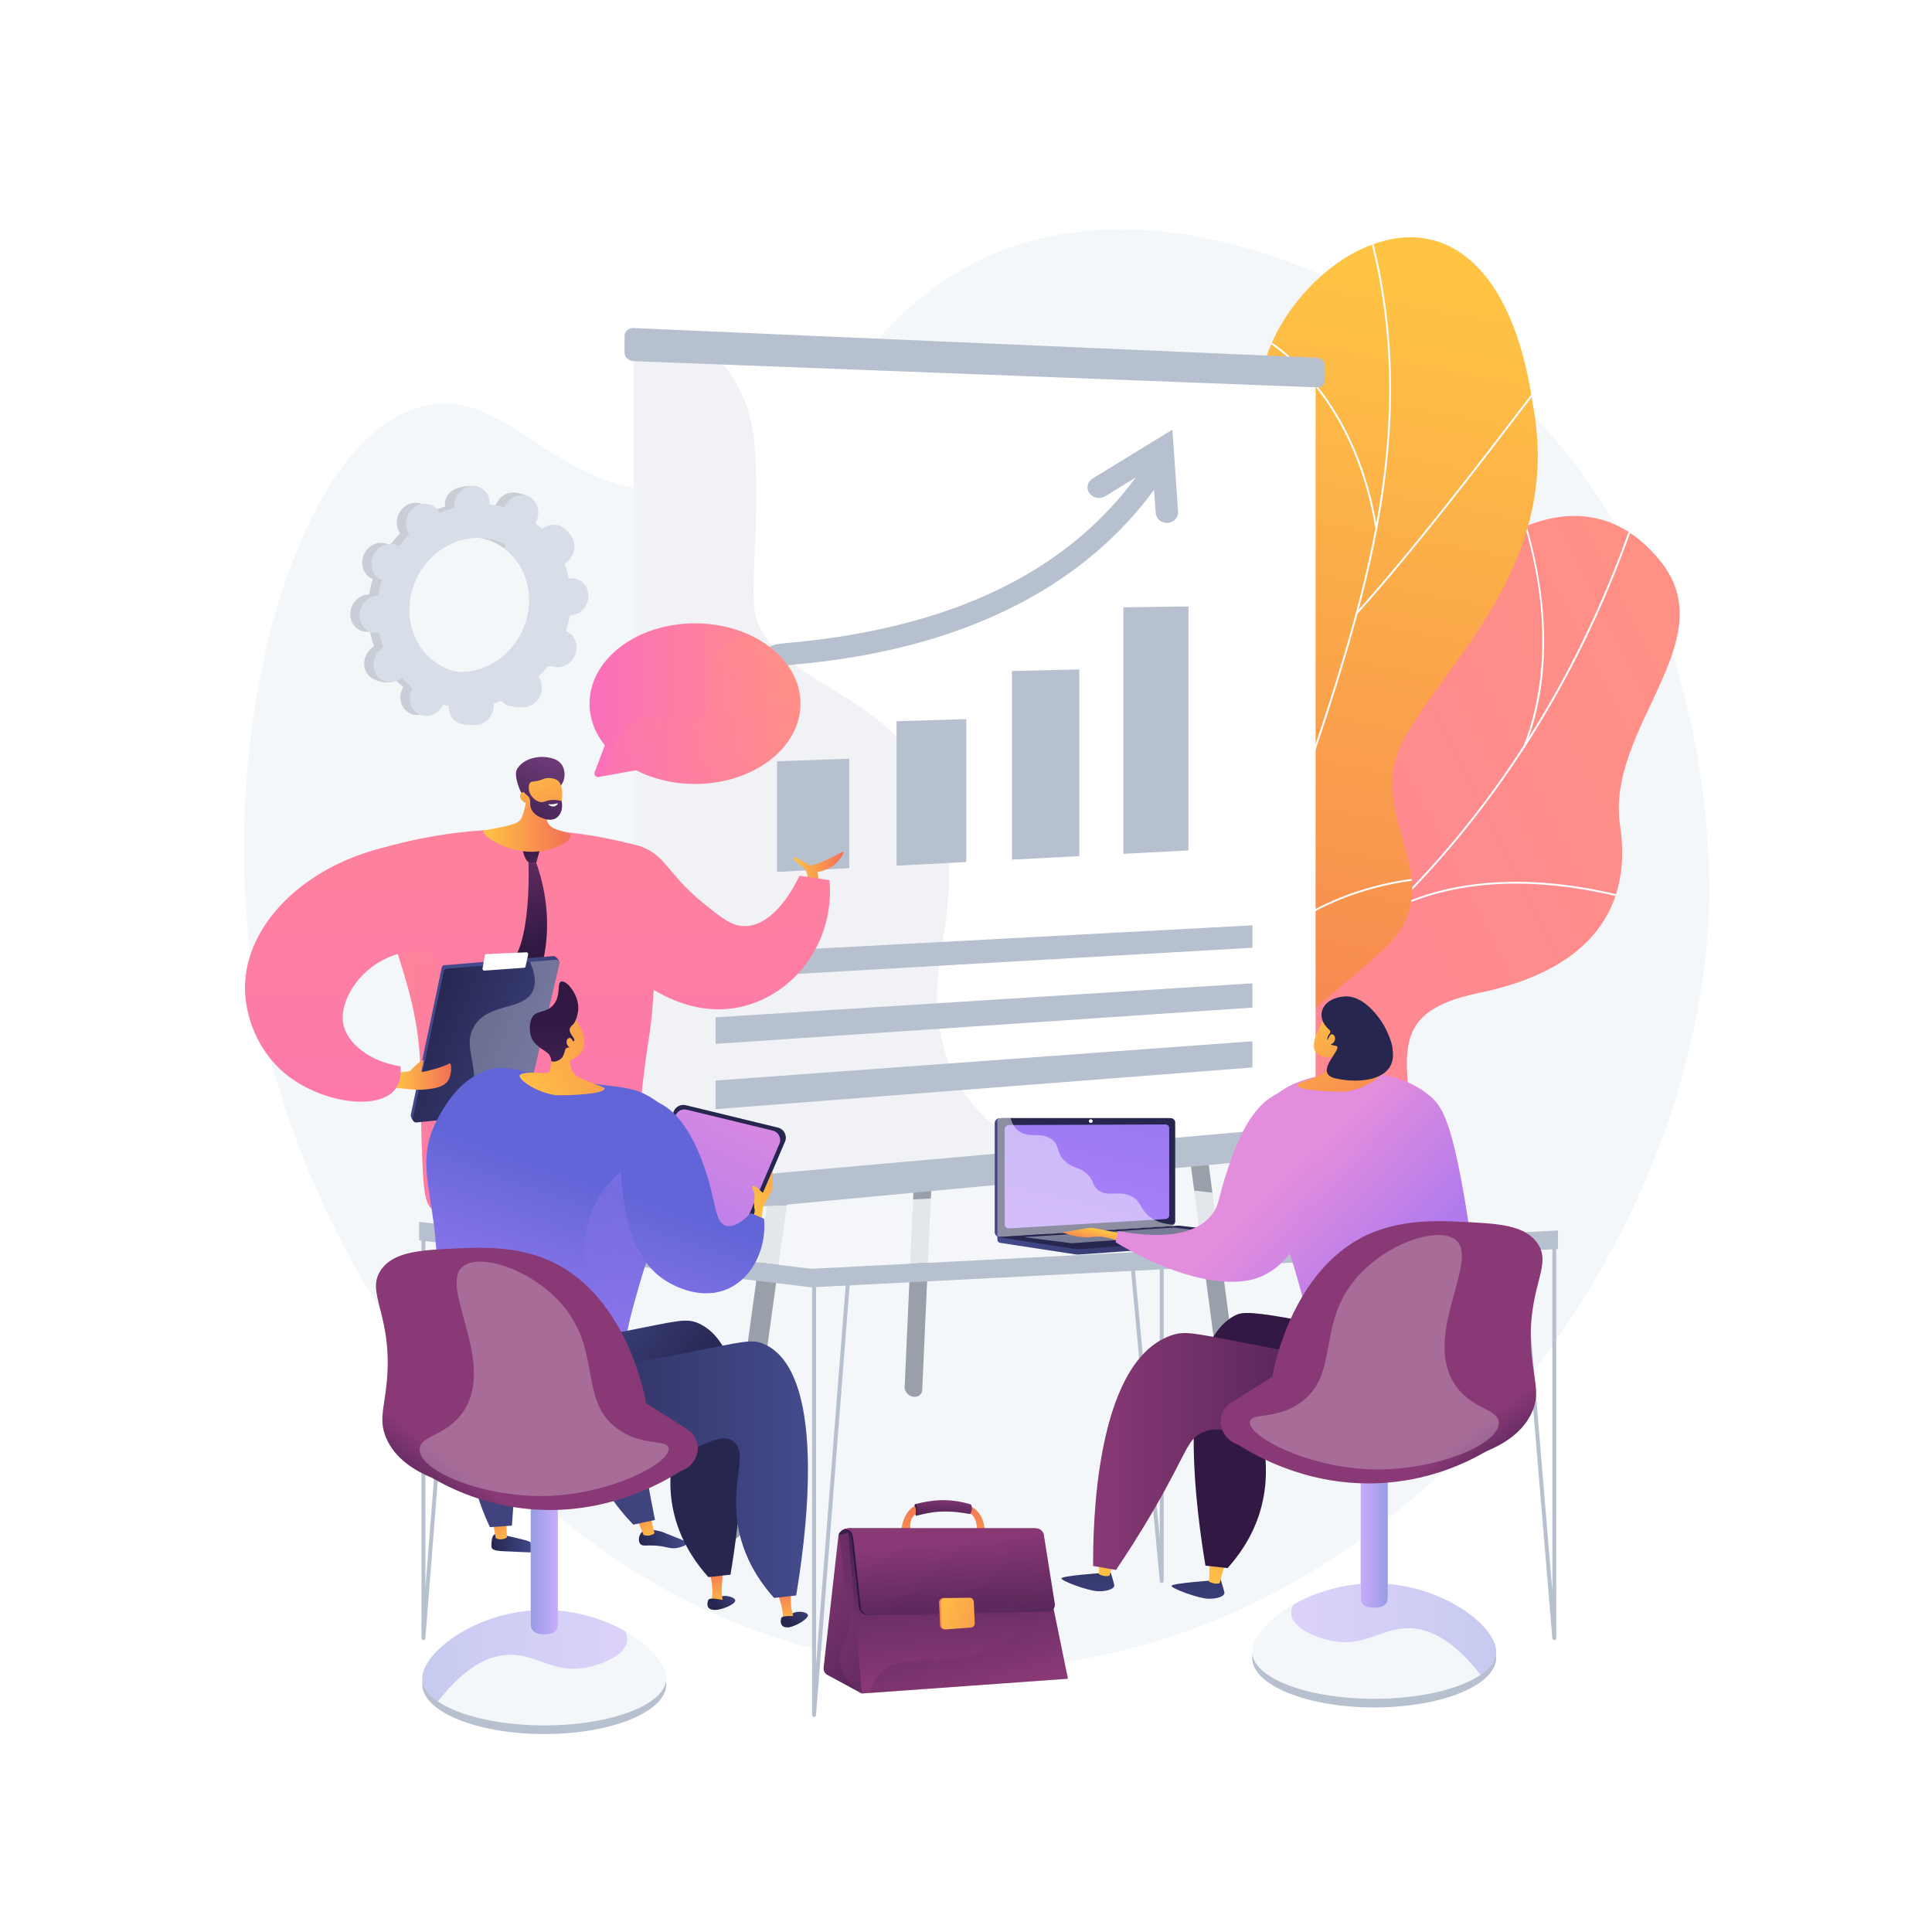 <?xml version="1.0" encoding="utf-8"?>
<!-- Generator: Adobe Illustrator 27.5.0, SVG Export Plug-In . SVG Version: 6.00 Build 0)  -->
<svg version="1.1" xmlns="http://www.w3.org/2000/svg" xmlns:xlink="http://www.w3.org/1999/xlink" x="0px" y="0px"
	 viewBox="0 0 3710 3710" style="enable-background:new 0 0 3710 3710;" xml:space="preserve">
<g id="Background">
	<g>
		<g>
			<rect style="fill:#FFFFFF;" width="3710" height="3710"/>
		</g>
	</g>
</g>
<g id="Illustration">
	<g>
		<path style="fill:#F4F7FA;" d="M1918.968,483.12c-304.622,121.123-333.799,430.743-608.077,457.315
			c-238.989,23.153-329.827-200.973-497.519-160.814C557.93,840.795,397.329,1449.796,499.92,1950.548
			c105.932,517.06,551.018,1204.426,1288.386,1251.334c827.853,52.665,1454.25-738.209,1492.496-1432.25
			c4.135-75.057,28.562-703.943-452.23-1075.444C2804.548,675.626,2330.77,319.38,1918.968,483.12z"/>
		<g>
			<defs>
				<rect id="SVGID_1_" x="1694.544" y="417.579" width="1558.717" height="1713.152"/>
			</defs>
			<clipPath id="SVGID_00000037666020655646648930000010769401522896711090_">
				<use xlink:href="#SVGID_1_"  style="overflow:visible;"/>
			</clipPath>
			<g style="clip-path:url(#SVGID_00000037666020655646648930000010769401522896711090_);">
				<g>
					<g>
						
							<linearGradient id="SVGID_00000085237438108589063870000002121816938574258609_" gradientUnits="userSpaceOnUse" x1="-3616.493" y1="-3759.478" x2="-3088.634" y2="-384.937" gradientTransform="matrix(-0.583 -0.812 -0.812 0.583 -1862.425 659.314)">
							<stop  offset="0" style="stop-color:#FF9085"/>
							<stop  offset="1" style="stop-color:#FB6FBB"/>
						</linearGradient>
						<path style="fill:url(#SVGID_00000085237438108589063870000002121816938574258609_);" d="M1872.437,2387.485
							c-17.468-8.255-48.194-41.614-52.618-53.612c-29.442-79.846-94.277-225.76-61.597-309.578
							c5.581-14.315,75.183-6.761,88.656-17.198c45.545-5.955,61.714-5.196,102.231-32.127
							c119.618-79.508-9.211-343.158,239.175-340.814c181.939,1.717,303.057,103.774,368.264-158.435
							c65.207-262.209,419.778-663.741,632.7-397.228c122.198,152.954-106.135,319.995-78.214,506.731
							c26.531,177.448-78.987,282.327-271.059,321.523c-192.072,39.196-128.142,137.788-127.948,298.324
							c0.233,192.838-278.198,136.907-404.539,100.12C2205.749,2275.567,1926.698,2268.774,1872.437,2387.485z"/>
						<g>
							<defs>
								<path id="SVGID_00000083782023319583013930000015880588576207860647_" d="M1724.075,1988.856
									c0.146,132.812-5.176,267.964-5.751,401.71c69.983,29.078,153.012,61.579,197.504-21.636
									c61.857-115.695,290.45-94.037,391.948-63.897c125.623,37.304,404.65,92.703,404.274-99.992
									c-0.313-160.417-64.113-259.137,127.94-298.302c192.053-39.166,297.543-144.069,271.047-321.526
									c-27.883-186.746,200.371-353.692,78.212-506.725c-212.856-266.653-567.65,135.267-632.63,397.143
									c-64.98,261.876-187.099,161.185-368.142,158.276c-247.162-3.971-122.842,265.616-237.958,338.944
									C1860.276,2030.336,1813.793,1999.466,1724.075,1988.856z"/>
							</defs>
							<clipPath id="SVGID_00000023973195272874901560000007719042351543522479_">
								<use xlink:href="#SVGID_00000083782023319583013930000015880588576207860647_"  style="overflow:visible;"/>
							</clipPath>
							<g style="clip-path:url(#SVGID_00000023973195272874901560000007719042351543522479_);">
								<path style="fill:#FCFDFE;" d="M1788.881,2186.928l-0.502-3.557c160.834-22.754,315.776-69.908,460.522-140.151
									c139.092-67.502,268.992-156.378,386.086-264.162c227.367-209.283,402.83-486.524,507.421-801.751l3.409,1.131
									c-104.784,315.804-280.583,593.568-508.397,803.263c-117.354,108.021-247.543,197.095-386.951,264.75
									C2105.387,2116.858,1950.087,2164.121,1788.881,2186.928z"/>
								<path style="fill:#FCFDFE;" d="M2721.47,2285c-139.897-101.993-401.236-188.095-582.567-191.936l0.077-3.592
									c181.952,3.854,444.205,90.267,584.605,192.627L2721.47,2285z"/>
								<path style="fill:#FCFDFE;" d="M1911.617,2168.137l-1.47-3.276c86.077-38.581,149.339-119.181,188.028-239.565
									c28.361-88.241,43.102-195.411,43.817-318.535l3.592,0.021c-0.717,123.49-15.517,231.023-43.989,319.613
									C2062.582,2047.79,1998.662,2129.123,1911.617,2168.137z"/>
								<path style="fill:#FCFDFE;" d="M2668.66,1750.636l-1.634-3.199c158.309-80.962,343.677-56.345,471.307-21.437l-0.947,3.465
									C3010.37,1694.724,2825.945,1670.195,2668.66,1750.636z"/>
								<path style="fill:#FCFDFE;" d="M2927.784,1436.731l-3.328-1.35c32.343-79.75,72.819-249.891-19.492-493.358l3.358-1.273
									c31.173,82.217,50.349,167.749,55.454,247.352C2969.651,1279.708,2957.54,1363.358,2927.784,1436.731z"/>
							</g>
						</g>
					</g>
				</g>
				<g>
					<g>
						<defs>
							<path id="SVGID_00000165932176233048301940000014341463604432977827_" d="M2303.068,2606.657
								c-97.181-14.291-194.264-30.816-291.169-49.567c-1.577,1.425-33.431-209.813,66.908-320.593
								c198.417-214.61,64.769-407.22,26.645-521.35c-61.013-160.937-29.741-356.544,147.516-319.905
								c172.69,31.553,198.886-323.968,169.08-597.855c-25.438-133.303,100.336-295.043,225.85-332.007
								c128.131-40.952,255.999,42.872,295.185,308.581c59.323,307.65-165.198,493.176-248.337,647.42
								c-81.804,151.417,108.496,273.928-44.675,408.09c-128.837,119.209-291.216,204.904-231.816,354.646
								C2479.282,2332.162,2464.671,2453.199,2303.068,2606.657z"/>
						</defs>
						<clipPath id="SVGID_00000021117973011137130810000017360501427073748636_">
							<use xlink:href="#SVGID_00000165932176233048301940000014341463604432977827_"  style="overflow:visible;"/>
						</clipPath>
						
							<linearGradient id="SVGID_00000008146561365333447290000017481293269625193394_" gradientUnits="userSpaceOnUse" x1="472.86" y1="-1574.958" x2="-224.913" y2="408.188" gradientTransform="matrix(-0.867 -0.498 -0.498 0.867 2274.708 2110.009)">
							<stop  offset="0" style="stop-color:#FFC444"/>
							<stop  offset="0.996" style="stop-color:#F36F56"/>
						</linearGradient>
						
							<path style="clip-path:url(#SVGID_00000021117973011137130810000017360501427073748636_);fill:url(#SVGID_00000008146561365333447290000017481293269625193394_);" d="
							M2303.068,2606.657c-97.181-14.291-194.264-30.816-291.169-49.567c-1.577,1.425-33.431-209.813,66.908-320.593
							c198.417-214.61,64.769-407.22,26.645-521.35c-60.401-160.818-28.632-334.963,135.047-337.538
							c181.54-6.41,214.453-306.888,181.549-580.223c-25.438-133.303,100.336-295.043,225.85-332.007
							c128.131-40.952,255.999,42.872,295.185,308.581c59.323,307.65-165.198,493.176-248.337,647.42
							c-81.804,151.417,108.496,273.928-44.675,408.09c-128.837,119.209-291.216,204.904-231.816,354.646
							C2479.282,2332.162,2464.671,2453.199,2303.068,2606.657z"/>
						<g style="clip-path:url(#SVGID_00000021117973011137130810000017360501427073748636_);">
							<path style="fill:#FCFDFE;" d="M2172.928,2619.186l-3.588-0.051c-0.028-1.876,92.834-446.23,252.963-878.727
								c22.114-70.042,46.141-140.676,69.375-208.985c62.217-182.915,126.552-372.057,157.104-560.388
								c34.153-210.525,21.98-400.138-37.213-579.674l3.411-1.126c59.377,180.098,71.594,370.268,37.346,581.375
								c-30.6,188.63-94.984,377.916-157.248,560.969c-23.229,68.291-47.247,138.906-69.38,208.994
								C2272.175,2156.242,2174.129,2605.494,2172.928,2619.186z"/>
							<path style="fill:#FCFDFE;" d="M2607.568,1177.763l-2.669-2.402c108.34-120.374,239.058-291.439,309.284-383.341
								c54.336-71.104,56.733-73.789,58.993-73.438l-0.554,3.549l0.277-1.775l0.705,1.612c-2.809,1.882-26.533,32.927-56.566,72.234
								C2846.781,886.142,2716.004,1057.283,2607.568,1177.763z"/>
							<path style="fill:#FCFDFE;" d="M2640.621,1012.757c-22.437-138.103-79.331-228.917-123.108-280.78
								c-48.566-57.54-92.783-82.174-97.265-82.649c0.01,0.002,0.389,0.033,0.815-0.253l-1.999-2.985
								c0.923-0.617,2.043-0.461,4.612,0.656c11.983,5.208,56.773,33.225,103.777,91.643
								c59.211,73.591,99.57,168.266,116.714,273.792L2640.621,1012.757z"/>
							<path style="fill:#FCFDFE;" d="M2330.604,2023.258l-3.567-0.424c15.285-128.388-14.631-266.484-88.918-410.452
								c-38.74-75.078-88.145-148.63-146.842-218.614c-4.067-4.847-5.735-6.848-6.206-7.662l3.107-1.799
								c0.335,0.577,2.769,3.479,5.85,7.153c58.867,70.185,108.421,143.96,147.282,219.275
								C2315.933,1755.352,2345.975,1894.144,2330.604,2023.258z"/>
							<path style="fill:#FCFDFE;" d="M2374.419,1888.052l-3.055-1.89c116.489-188.198,361.927-201.184,364.088-200.604l1.338,1.683
								l-1.231,1.764l-0.566-1.678l-0.163,1.752c-0.009,0-0.021,0-0.037,0C2730.712,1689.079,2489.476,1702.17,2374.419,1888.052z"
								/>
							<path style="fill:#FCFDFE;" d="M2189.149,2546.704l-3.588-0.133c2.053-55.907-17.928-151.203-124.788-287.705
								c-5.754-7.35-5.754-7.35-5.606-8.381l3.556,0.512l-1.778-0.256l1.652-0.656c0.296,0.554,2.478,3.341,5.005,6.568
								C2171.13,2394.008,2191.226,2490.197,2189.149,2546.704z"/>
							<path style="fill:#FCFDFE;" d="M2213.834,2441.396l-3.451-1c12.309-42.472,60.763-125.694,246.983-205.87
								c2.583-1.112,4.247-1.825,4.84-2.131l1.641,3.195c-0.619,0.317-2.357,1.07-5.063,2.234
								C2273.922,2317.418,2225.966,2399.532,2213.834,2441.396z"/>
						</g>
					</g>
				</g>
			</g>
		</g>
		<g>
			<g>
				<path style="fill:#99A0AA;" d="M1642.745,1223.156l-0.63-0.072c-10.187-1.162-19.515,5.546-20.819,14.983l-235.478,1701.881
					c-1.359,9.812,6.144,17.514,16.74,17.202l0.655-0.019c10.574-0.311,20.231-8.495,21.578-18.275l234.002-1696.567
					C1660.09,1232.88,1652.914,1224.316,1642.745,1223.156z"/>
				<path style="fill:#99A0AA;" d="M2394.794,2794.823l-205.98-1559.884c-1.185-8.982-9.675-15.302-18.97-14.112l-0.576,0.074
					c-9.314,1.192-15.908,9.464-14.714,18.473l207.199,1564.37c1.149,8.685,9.367,13.748,18.343,11.311l0.555-0.151
					C2389.613,2812.472,2395.937,2803.484,2394.794,2794.823z"/>
				<path style="fill:#99A0AA;" d="M1737.206,2663.188l70.427-1571.848c0.405-9.05,8.316-16.081,17.68-15.698l0.58,0.024
					c9.382,0.383,16.666,8.054,16.255,17.133l-71.254,1576.422c-0.395,8.752-8.144,14.506-17.297,12.854l-0.566-0.103
					C1743.894,2680.323,1736.816,2671.915,1737.206,2663.188z"/>
			</g>
			<g>
				<g>
					<polygon style="fill:#FFFFFF;" points="2526.27,718.836 2526.27,2193.12 2041.182,2237.335 1217.202,2312.488 
						1217.202,665.935 1362.133,671.762 					"/>
					<g>
						<path style="fill:#B7C0CE;" d="M2544.105,701.541v28.909c0,7.708-6.536,13.714-14.242,13.389l-5.077-0.18l-1135.342-43.565
							l-171.177-6.549l-1.055-0.037c-9.624-0.36-17.843-7.634-17.843-16.245v-32.42c0-8.613,7.914-15.233,17.539-14.836l89.15,3.871
							l1223.718,53.153C2537.481,687.357,2544.105,693.87,2544.105,701.541z"/>
						<path style="fill:#B7C0CE;" d="M2544.105,2173.437v28.91c0,7.707-6.536,14.51-14.242,15.233l-431.134,40.416l-881.365,82.679
							c-9.624,0.905-17.996-5.355-17.996-13.966v-32.42c0-8.611,7.914-16.282,17.539-17.115l1.081-0.073l762.323-67.663
							l544.021-48.268l5.508-0.397C2537.547,2160.085,2544.105,2165.765,2544.105,2173.437z"/>
					</g>
				</g>
				<g>
					<polygon style="fill:#B7C0CE;" points="1630.866,1667.052 1492.165,1674.293 1492.165,1461.906 1630.866,1456.933 					"/>
					<polygon style="fill:#B7C0CE;" points="1855.567,1655.323 1721.699,1662.311 1721.699,1384.98 1855.567,1380.901 					"/>
					<polygon style="fill:#B7C0CE;" points="2072.546,1643.997 1943.262,1650.746 1943.262,1288.499 2072.546,1285.485 					"/>
					<polygon style="fill:#B7C0CE;" points="2282.195,1633.053 2157.264,1639.575 2157.264,1166.269 2282.195,1164.545 					"/>
					<path style="fill:#B7C0CE;" d="M2231.257,880.648c-10.167-5.862-23.484-3.003-29.671,6.477
						c-6.657,10.131-13.533,20.046-20.66,29.742c-133.046,180.843-351.701,287.983-659.221,316.93
						c-10.023,0.94-17.947,1.664-23.809,2.424c-3.836,0.505-9.298,1.23-14.618,3.364c-5.355,2.136-10.493,5.754-13.496,12.086
						c-5.21,11,0.615,23.41,12.954,27.752c3.074,1.085,6.295,1.557,9.406,1.484c3.548-0.072,7.056-0.869,10.205-2.208
						c4.487-0.687,14.148-1.627,23.484-2.532c56.3-5.5,186.198-18.129,325.504-69.98c156.13-58.11,278.066-147.446,364.871-265.729
						c7.707-10.456,15.123-21.166,22.252-32.095C2244.643,898.919,2241.423,886.51,2231.257,880.648z"/>
					<path style="fill:#B7C0CE;" d="M2240.813,1004.104c-11.26,0.007-20.75-8.174-21.492-18.841l-6.146-88.282l-90.618,55.867
						c-10.078,6.201-23.741,3.661-30.51-5.706c-6.776-9.383-4.061-22.027,6.056-28.224l153.23-93.861l10.939,157.636
						c0.767,11.072-8.196,20.638-20.042,21.367C2241.755,1004.09,2241.281,1004.104,2240.813,1004.104z"/>
				</g>
				<g>
					<polygon style="fill:#B7C0CE;" points="2404.994,1819.987 1374.147,1879.088 1374.147,1832.065 2404.994,1776.891 					"/>
					<polygon style="fill:#B7C0CE;" points="2404.994,1934.908 1374.147,2004.484 1374.147,1953.542 2404.994,1888.221 					"/>
					<polygon style="fill:#B7C0CE;" points="2404.994,2049.829 1374.147,2129.879 1374.147,2075.018 2404.994,1999.551 					"/>
				</g>
			</g>
			<path style="opacity:0.2;fill:#B7C0CE;" d="M2098.319,2257.995l-881.16,82.679c-9.624,0.905-17.792-5.355-17.792-13.966v-32.42
				c0-8.611,7.433-16.282,17.058-17.115l0.776-0.073V693.545l-0.524-0.037c-9.623-0.36-17.311-7.634-17.311-16.245v-32.42
				c0-8.613,7.914-15.233,17.539-14.836l89.15,3.871c19.106,10.06,38.045,22.47,55.522,37.885
				c9.661,8.503,18.968,17.91,27.616,28.332c34.3,41.393,58.89,98.562,61.569,177.513c8.359,246.48-29.55,296.884,32.504,361.977
				c8.431,8.83,18.712,17.911,31.196,27.789c3.618,2.859,7.384,5.79,11.365,8.793c54.49,41.141,133.19,76.02,195.86,138.219
				c53.948,53.552,96.031,127.293,100.625,242.682c1.774,44.07-1.917,94.256-12.519,151.68c-2.929,15.813-5.173,31.046-6.802,45.736
				c-2.822,25.616-3.726,49.607-2.966,72.04c0.615,17.187,2.171,33.434,4.668,48.884c3.871,24.242,9.986,46.423,17.91,66.757
				c7.201,18.454,15.885,35.351,25.835,50.874c33.542,52.393,81.087,89.191,131.961,116.401
				c19.791,10.64,40.126,19.793,60.317,27.897C2060.217,2245.116,2079.613,2251.918,2098.319,2257.995z"/>
		</g>
		<g>
			
				<linearGradient id="SVGID_00000013170980182611750250000015269474998266963857_" gradientUnits="userSpaceOnUse" x1="1523.802" y1="1670.19" x2="1619.472" y2="1670.19">
				<stop  offset="0" style="stop-color:#FFC444"/>
				<stop  offset="0.996" style="stop-color:#F36F56"/>
			</linearGradient>
			<path style="fill:url(#SVGID_00000013170980182611750250000015269474998266963857_);" d="M1552.807,1704.665
				c0,0,0-25.758-6.911-35.182c-6.911-9.424-20.104-13.727-21.989-21.313c-1.885-7.586,21.989,9.377,30.784,13.146
				c8.796,3.77,56.52-21.8,60.941-24.502c11.308-6.911-4.398,20.732-20.732,28.899c-16.334,8.167-25.126,8.796-25.126,8.796
				l4.394,30.156h-17.591H1552.807z"/>
			
				<linearGradient id="SVGID_00000040552344770916699490000009591225964589197217_" gradientUnits="userSpaceOnUse" x1="1354.864" y1="734.322" x2="1361.254" y2="2715.549">
				<stop  offset="0" style="stop-color:#FF9085"/>
				<stop  offset="1" style="stop-color:#FB6FBB"/>
			</linearGradient>
			<path style="fill:url(#SVGID_00000040552344770916699490000009591225964589197217_);" d="M1139.51,1635.928
				c22.333-22.01,64.934-18.645,90.578-10.293c48.232,15.709,52.068,54.132,123.996,111.586
				c34.471,27.535,52.197,41.3,76.168,41.172c58.69-0.314,98.595-83.086,104.988-96.754c19.196,2.859,38.393,5.718,57.59,8.577
				c9.105,100.533-46.646,194.847-135.816,232.278c-137.25,57.612-254.819-61.032-259.863-66.297
				C1133.704,1789.958,1099.12,1675.732,1139.51,1635.928z"/>
			
				<linearGradient id="SVGID_00000017485681551643493290000011189940866589800580_" gradientUnits="userSpaceOnUse" x1="1705.292" y1="2979.633" x2="1788.937" y2="2979.633" gradientTransform="matrix(-0.996 0.09 0.09 0.996 2457.284 -161.285)">
				<stop  offset="0" style="stop-color:#444B8C"/>
				<stop  offset="0.996" style="stop-color:#26264F"/>
			</linearGradient>
			<path style="fill:url(#SVGID_00000017485681551643493290000011189940866589800580_);" d="M948.471,2947.375
				c-4.339,3.99-4.612,13.31-4.789,19.401c-0.081,2.721-0.121,4.082,0.241,5.02c2.632,6.838,16.199,6.743,37.536,7.614
				c33.719,1.375,43.851,3.403,46.17-1.743c2.171-4.824-4.244-12.112-4.965-12.915c-3.878-4.314-8.399-5.694-17.114-7.984
				c-16.128-4.237-26.984-6.432-30.27-7.098C954.753,2945.512,951.321,2944.756,948.471,2947.375z"/>
			
				<linearGradient id="SVGID_00000049931856206624851280000013390712474279489719_" gradientUnits="userSpaceOnUse" x1="1270.4" y1="2943.237" x2="1307.099" y2="2867.279" gradientTransform="matrix(-0.998 0.07 0.07 0.998 2041.398 -61.45)">
				<stop  offset="0" style="stop-color:#FFC444"/>
				<stop  offset="0.996" style="stop-color:#F36F56"/>
			</linearGradient>
			<path style="fill:url(#SVGID_00000049931856206624851280000013390712474279489719_);" d="M972.114,2913.748l1.322,38.38
				c-1.05,1.795-12.7,6.724-21.466,1.498l-6.622-38.011L972.114,2913.748z"/>
			
				<linearGradient id="SVGID_00000143599522699776842120000006978365270301013161_" gradientUnits="userSpaceOnUse" x1="1312.404" y1="2944.159" x2="1401.269" y2="2944.159" gradientTransform="matrix(-0.977 0.213 0.213 0.977 1968.659 -211.232)">
				<stop  offset="0" style="stop-color:#444B8C"/>
				<stop  offset="0.996" style="stop-color:#26264F"/>
			</linearGradient>
			<path style="fill:url(#SVGID_00000143599522699776842120000006978365270301013161_);" d="M1232.496,2942.017
				c-5.796,5.755-7.637,16.821-3.168,22.559c4.392,5.642,11.644,1.972,31.568,3.629c21.341,1.777,26.654,7.122,41.394,3.888
				c5.955-1.31,16.529-4.693,16.555-8.895c0.018-2.954-5.177-4.756-22.487-11.599c-24.57-9.711-24.436-10.163-29.701-11.326
				C1253.432,2937.353,1240.152,2934.419,1232.496,2942.017z"/>
			
				<linearGradient id="SVGID_00000044178855312717540370000001727671905625042842_" gradientUnits="userSpaceOnUse" x1="1155.276" y1="2948.765" x2="1192.751" y2="2871.2" gradientTransform="matrix(-0.989 0.145 0.145 0.989 1975.267 -129.339)">
				<stop  offset="0" style="stop-color:#FFC444"/>
				<stop  offset="0.996" style="stop-color:#F36F56"/>
			</linearGradient>
			<path style="fill:url(#SVGID_00000044178855312717540370000001727671905625042842_);" d="M1248.048,2907.882l8.824,36.234
				c-0.912,1.869-12.151,7.671-21.29,3.131l-14.08-35.463L1248.048,2907.882z"/>
			
				<linearGradient id="SVGID_00000124142298329585554370000007684192932966607775_" gradientUnits="userSpaceOnUse" x1="1677.879" y1="2734.159" x2="1440.845" y2="2199.827" gradientTransform="matrix(0.999 0.053 -0.053 0.999 -236.778 -20.026)">
				<stop  offset="0" style="stop-color:#40447E"/>
				<stop  offset="0.996" style="stop-color:#3C3B6B"/>
			</linearGradient>
			<path style="fill:url(#SVGID_00000124142298329585554370000007684192932966607775_);" d="M1194.354,2121.726
				c-4.843,119.939-3.835,255.138,7.998,402.596c11.694,145.739,31.917,277.938,55.449,394.491
				c-13.876,2.953-27.749,5.905-41.625,8.856c-32.982-34.206-74.051-87.476-91.344-160.586
				c-10.733-45.376-5.142-68.103-10.533-123.5c-8.585-88.204-32.968-135.474-56.935-207.508
				c-21.537-64.73-46.032-159.351-55.201-284.573C1066.227,2141.577,1130.29,2131.651,1194.354,2121.726z"/>
			
				<linearGradient id="SVGID_00000135676211983812068460000010155564194060683964_" gradientUnits="userSpaceOnUse" x1="1641.12" y1="2750.463" x2="1404.086" y2="2216.133" gradientTransform="matrix(0.999 0.053 -0.053 0.999 -236.778 -20.026)">
				<stop  offset="0" style="stop-color:#40447E"/>
				<stop  offset="0.996" style="stop-color:#3C3B6B"/>
			</linearGradient>
			<path style="opacity:0.3;fill:url(#SVGID_00000135676211983812068460000010155564194060683964_);" d="M1175.292,2682.251
				c-15.289-60.504-44.727-76.498-45.786-133.611c-0.748-40.399,13.769-43.705,12.798-82.372
				c-1.472-58.652-35.837-89.4-53.106-126.291c-18.238-38.961-25.234-101.546,23.879-205.658
				c-36.971,5.728-73.944,11.457-110.916,17.184c9.169,125.222,33.664,219.843,55.201,284.573
				c23.968,72.035,48.349,119.304,56.935,207.508c5.392,55.397-0.199,78.124,10.533,123.5
				c17.294,73.111,58.363,126.38,91.344,160.587c3.529-0.751,7.058-1.501,10.587-2.252c-35.655-42.543-48.241-80.541-51.447-111.375
				C1170.101,2763.879,1190.707,2743.256,1175.292,2682.251z"/>
			
				<linearGradient id="SVGID_00000119837290189763577650000015029246677742555574_" gradientUnits="userSpaceOnUse" x1="1126.381" y1="2821.811" x2="889.348" y2="2287.482" gradientTransform="matrix(0.998 -0.07 0.07 0.998 -159.927 92.388)">
				<stop  offset="0" style="stop-color:#40447E"/>
				<stop  offset="0.996" style="stop-color:#3C3B6B"/>
			</linearGradient>
			<path style="fill:url(#SVGID_00000119837290189763577650000015029246677742555574_);" d="M1055.667,2114.254
				c-16.485,151.991-31.635,306.9-45.262,464.647c-10.227,118.373-19.333,235.299-27.393,350.733
				c-14.064,0.981-28.13,1.963-42.194,2.943c-12.164-25.855-28.052-65.242-37.715-115.155
				c-11.737-60.621-6.392-95.964-9.634-158.318c-3.641-69.935-13.499-85.653-27.722-174.385
				c-28.867-180.083-43.301-270.125,2.417-323.224C883.003,2144.257,928.929,2101.477,1055.667,2114.254z"/>
			
				<linearGradient id="SVGID_00000008110332238094302940000004028845247189288627_" gradientUnits="userSpaceOnUse" x1="971.305" y1="735.56" x2="977.696" y2="2716.788">
				<stop  offset="0" style="stop-color:#FF9085"/>
				<stop  offset="1" style="stop-color:#FB6FBB"/>
			</linearGradient>
			<path style="fill:url(#SVGID_00000008110332238094302940000004028845247189288627_);" d="M691.324,1641.696
				c75.972-25.773,191.893-54.339,333.673-48.522c82.133,3.369,152.747,17.449,208.697,33.111
				c7.573,42.305,15.145,84.612,22.717,126.917c1.747,42.419,2.318,99.881-2.436,167.776c-4.753,67.889-9.419,68.912-20.319,164.746
				c-17.771,156.249-10.32,197.068-41.717,215.843c-20.422,12.212-27.812-2.524-132.037-12.834
				c-69.887-6.914-105.554-10.127-140.942,1.856c-48.19,16.316-64.312,43.698-84.194,34.794c-19.066-8.541-21.5-41.455-23.813-98.84
				c-3.568-88.523-3.361-148.692-3.691-170.23c-1.521-98.818-26.558-174.265-58.624-270.892
				C728.582,1724.984,707.46,1676.073,691.324,1641.696z"/>
			<g>
				
					<linearGradient id="SVGID_00000006679187497565187290000007501233507625577388_" gradientUnits="userSpaceOnUse" x1="928.467" y1="1565.497" x2="1095.791" y2="1565.497">
					<stop  offset="0" style="stop-color:#FFC444"/>
					<stop  offset="0.996" style="stop-color:#F36F56"/>
				</linearGradient>
				<path style="fill:url(#SVGID_00000006679187497565187290000007501233507625577388_);" d="M1015.591,1495.28
					c-1.114,24.846-4.932,44.393-8.271,57.742c-3.825,15.295-6.201,19.172-9.134,22.264c-4.415,4.656-10.932,8.411-46.989,15.343
					c-19.621,3.771-22.106,3.507-22.636,5.405c-2.584,9.264,48.523,44.026,103.488,39.229c33.641-2.936,65.033-20.369,63.701-30.47
					c-1.341-10.168-34.98-6.541-43.952-25.283c-6.24-13.038,2.468-30.613,12.424-45.021
					C1056.23,1517.389,1023.581,1512.379,1015.591,1495.28z"/>
				<g>
					
						<linearGradient id="SVGID_00000156560833889004524940000007988021979909340597_" gradientUnits="userSpaceOnUse" x1="743.977" y1="1406.719" x2="680.72" y2="1246.057" gradientTransform="matrix(-0.999 -0.049 -0.049 0.999 1790.555 251.603)">
						<stop  offset="0" style="stop-color:#311944"/>
						<stop  offset="1" style="stop-color:#6B3976"/>
					</linearGradient>
					<path style="fill:url(#SVGID_00000156560833889004524940000007988021979909340597_);" d="M1077.041,1508.396
						c8.437-10.048,9.896-28.296,1.431-40.331c-7.285-10.356-19.504-12.428-26.82-13.671c-21.2-3.597-48.589,3.875-58.996,23.008
						c-6.165,11.339,4.548,36.152,6.195,40.599c1.867,5.027,5.634,6.919,9.006,10.824c4.672,5.417,11.978,14.021,23.888,28.397
						c1.197-3.992,2.957-8.917,5.618-14.217c1.024-2.041,5.126-10.001,11.036-16.469
						C1060.234,1513.571,1069.042,1517.918,1077.041,1508.396z"/>
					
						<linearGradient id="SVGID_00000054255033030490655010000013333280356473983930_" gradientUnits="userSpaceOnUse" x1="1022.401" y1="1450.497" x2="1073.281" y2="1674.368">
						<stop  offset="0" style="stop-color:#FFC444"/>
						<stop  offset="0.996" style="stop-color:#F36F56"/>
					</linearGradient>
					<path style="fill:url(#SVGID_00000054255033030490655010000013333280356473983930_);" d="M1014.328,1544.74
						c0,0,12.799,23.752,40.816,23.422c25.084-0.297,31.729-56.162,16.395-68.907c-5.117-4.253-15.697-6.469-24.5-4.5
						c-5.2,1.164-7.048,3.2-15.582,4.934c-7.872,1.602-10.018,0.625-12.467,2.471c-3.062,2.312-5.532,8.245-1.509,24.894
						c-4.513-5.081-10.139-7.24-14.297-5.542c-0.663,0.273-2.442,1.349-3.502,3.067
						C995.848,1530.797,1001.262,1539.286,1014.328,1544.74z"/>
					
						<linearGradient id="SVGID_00000079457011570252971090000010262285928234433460_" gradientUnits="userSpaceOnUse" x1="724.655" y1="1414.414" x2="661.332" y2="1253.584" gradientTransform="matrix(-0.999 -0.049 -0.049 0.999 1790.555 251.603)">
						<stop  offset="0" style="stop-color:#311944"/>
						<stop  offset="1" style="stop-color:#6B3976"/>
					</linearGradient>
					<path style="fill:url(#SVGID_00000079457011570252971090000010262285928234433460_);" d="M1018.039,1498.748
						c1.157,0.963-2.767,5.264-3.38,11.616c-1.193,12.328,10.526,27.827,23.218,29.763c7.504,1.144,9.82-3.292,22.359-3.946
						c7.766-0.404,14.14,0.92,18.136,2.019c3.198,13.761-1.208,27.076-10.601,32.863c-10.112,6.23-22.352,1.473-27.469-0.517
						c-3.423-1.331-14.394-5.571-19.685-16.121c-5.512-10.994,0.797-17.108-5.794-24.696c-3.325-3.827-7.862-5.65-11.986-12.936
						c-1.119-1.98-1.845-3.717-2.283-4.882C1007.369,1505.421,1016.362,1497.353,1018.039,1498.748z"/>
					<path style="fill:#FFFFFF;" d="M1069.031,1542.74c0,0-5.549,2.535-14.851,1.513c-0.452-0.05-0.96,0.056-1.03,0.288
						c-0.261,0.874,5.513,5.161,11.11,3.905c3.974-0.895,7.218-4.439,6.741-5.41
						C1070.8,1542.627,1069.911,1542.632,1069.031,1542.74z"/>
				</g>
			</g>
			<g>
				
					<linearGradient id="SVGID_00000176031305185142358600000011344334055764347320_" gradientUnits="userSpaceOnUse" x1="4073.394" y1="1393.247" x2="4082.236" y2="1522.789" gradientTransform="matrix(0.991 -0.132 0.132 0.991 -3204.363 779.449)">
					<stop  offset="0" style="stop-color:#311944"/>
					<stop  offset="1" style="stop-color:#893976"/>
				</linearGradient>
				<path style="fill:url(#SVGID_00000176031305185142358600000011344334055764347320_);" d="M1004.043,1634.527
					c4.585,17.329,9.95,21.882,14.147,22.658l11.568-0.206l0,0c2.038-7.411,4.076-14.824,6.114-22.233
					c-4.696,0.6-10.099,1.005-16.083,0.956C1013.937,1635.653,1008.649,1635.18,1004.043,1634.527z"/>
				
					<linearGradient id="SVGID_00000058578537737198189390000003539100627095353490_" gradientUnits="userSpaceOnUse" x1="4044.465" y1="1585.855" x2="4044.465" y2="1294.935" gradientTransform="matrix(0.991 -0.132 0.132 0.991 -3204.363 779.449)">
					<stop  offset="0" style="stop-color:#311944"/>
					<stop  offset="1" style="stop-color:#893976"/>
				</linearGradient>
				<path style="fill:url(#SVGID_00000058578537737198189390000003539100627095353490_);" d="M1014.821,1655.728
					c0,0,7.274,166.152-40.482,199.278c2.016,5.082,6.399,47.976,6.399,47.976s45.867-20.762,48.717-20.174
					c2.851,0.587,45.808-98.18,0.301-225.828L1014.821,1655.728z"/>
			</g>
			
				<linearGradient id="SVGID_00000036957225817758257740000003048083156338941096_" gradientUnits="userSpaceOnUse" x1="765.334" y1="2076.297" x2="1215.788" y2="2076.297">
				<stop  offset="0" style="stop-color:#FF9085"/>
				<stop  offset="1" style="stop-color:#FB6FBB"/>
			</linearGradient>
			<path style="opacity:0.3;fill:url(#SVGID_00000036957225817758257740000003048083156338941096_);" d="M1151.417,2250.275
				c-51.266-21.864-50.977-67.131-98.858-86.013c-68.325-26.945-143.796,35.696-155.583,18.332
				c-12.268-18.067,77.874-73.495,65.872-128.142c-9.539-43.428-72.467-35.72-106.183-95.163
				c-31.983-56.388-0.995-108.533-29.31-128.125c-10.155-7.028-28.065-9.798-62.02,5.152
				c23.692,73.946,40.682,139.156,41.927,219.994c0.331,21.537,0.123,81.707,3.691,170.23c2.313,57.385,4.747,90.299,23.813,98.84
				c19.882,8.904,36.005-18.478,84.194-34.794c35.388-11.983,71.055-8.77,140.942-1.856
				c104.225,10.311,111.615,25.046,132.037,12.834c13.3-7.952,19.621-19.907,23.849-42.87
				C1194.895,2260.951,1172.729,2259.363,1151.417,2250.275z"/>
			<g>
				
					<linearGradient id="SVGID_00000091725132476140036190000011206449185057692573_" gradientUnits="userSpaceOnUse" x1="1039.913" y1="2078.18" x2="893.441" y2="1967.092">
					<stop  offset="0.004" style="stop-color:#26264F"/>
					<stop  offset="1" style="stop-color:#444B8C"/>
				</linearGradient>
				<path style="fill:url(#SVGID_00000091725132476140036190000011206449185057692573_);" d="M1062.792,1835.933l-209.953,17.615
					c-2.213,0.186-3.969,1.775-4.441,4.018l-59.564,282.99c-0.852,4.049,4.622,14.306,8.53,13.911l202.077-26.899
					c2.145-0.219,3.81-1.694,4.31-3.818l69.576-275.756C1074.294,1843.89,1067.027,1835.578,1062.792,1835.933z"/>
				
					<linearGradient id="SVGID_00000074401881486027916530000002364370338446860688_" gradientUnits="userSpaceOnUse" x1="-250.804" y1="2009.176" x2="-577.837" y2="2183.241" gradientTransform="matrix(-0.995 0.102 0.102 0.995 349.68 -26.87)">
					<stop  offset="0.004" style="stop-color:#26264F"/>
					<stop  offset="1" style="stop-color:#444B8C"/>
				</linearGradient>
				<path style="fill:url(#SVGID_00000074401881486027916530000002364370338446860688_);" d="M1067.204,1842.916l-210.34,17.357
					c-2.217,0.183-3.976,1.772-4.448,4.018L792.78,2147.55c-0.853,4.053,2.702,8.313,6.613,7.918l204.38-20.631
					c2.149-0.216,3.817-1.691,4.318-3.817l66.043-280.167C1075.102,1846.747,1071.447,1842.565,1067.204,1842.916z"/>
				<path style="fill:#FFFFFF;" d="M1009.138,1856.19l5.158-23.352c0.466-2.108-1.337-4.245-3.498-4.146l-77.257,3.531
					c-1.312,0.06-2.356,0.995-2.58,2.311l-4.334,25.366c-0.356,2.083,1.432,4.11,3.498,3.962l76.482-5.482
					C1007.863,1858.29,1008.865,1857.424,1009.138,1856.19z"/>
				<path style="opacity:0.3;fill:#FFFFFF;" d="M908.952,2087.281c7.547-46.529-18.582-76.479-0.585-112.639
					c25.603-51.436,99.058-31.641,115.695-73.817c4.497-11.4,5.09-28.183-6.603-53.807l49.745-4.101
					c4.243-0.35,7.898,3.828,6.931,7.937l-66.043,280.167c-0.501,2.128-2.169,3.598-4.318,3.816l-126.107,12.734
					C897.349,2127.099,905.886,2106.193,908.952,2087.281z"/>
			</g>
			
				<linearGradient id="SVGID_00000155145454323153592700000007247127997052061112_" gradientUnits="userSpaceOnUse" x1="760.316" y1="2064.324" x2="866.453" y2="2064.324">
				<stop  offset="0" style="stop-color:#FFC444"/>
				<stop  offset="0.996" style="stop-color:#F36F56"/>
			</linearGradient>
			<path style="fill:url(#SVGID_00000155145454323153592700000007247127997052061112_);" d="M765.334,2059.469
				c0,0,22.295-1.398,23.411-3.994c1.116-2.596,25.482-25.365,24.683-18.175c-0.799,7.19-5.065,19.673-3.595,20.971
				c1.47,1.298,44.538-9.786,51.728-15.578c7.19-5.792,6.99,25.165-4.194,36.349c-11.184,11.184-33.753,12.583-48.732,13.581
				c-14.979,0.999-44.511-4.427-48.319-2.713C766.552,2077.071,765.334,2059.469,765.334,2059.469z"/>
			
				<linearGradient id="SVGID_00000023258969732074331250000004652426446990999210_" gradientUnits="userSpaceOnUse" x1="634.988" y1="736.645" x2="641.379" y2="2717.873">
				<stop  offset="0" style="stop-color:#FF9085"/>
				<stop  offset="1" style="stop-color:#FB6FBB"/>
			</linearGradient>
			<path style="fill:url(#SVGID_00000023258969732074331250000004652426446990999210_);" d="M769.107,2047.599
				c1.765,20.634-2.728,34.649-10.226,44.259c-33.235,42.602-146.214,25.205-213.372-31.837
				c-49.711-42.223-76.04-107.795-75.078-166.555c1.876-114.656,108.113-227.023,266.164-265.867
				c23.41,69.936,46.819,127.939,70.229,197.876c-97.445,1.504-156.634,86.905-147.845,139.343
				C665.526,2003.883,711.096,2039.015,769.107,2047.599z"/>
		</g>
		<g>
			<path style="fill:#B7C0CE;" d="M2230.851,3039.824c-1.932,0-3.565-1.473-3.745-3.418l-68.242-737.492
				c-0.191-2.07,1.331-3.904,3.401-4.096c2.063-0.172,3.905,1.332,4.096,3.403l60.729,656.288v-672.263
				c0-2.079,1.686-3.765,3.765-3.765c2.079,0,3.765,1.686,3.765,3.765v753.814c0,2.012-1.581,3.668-3.592,3.761
				C2230.969,3039.823,2230.91,3039.824,2230.851,3039.824z"/>
			<g>
				<polygon style="opacity:0.81;fill:#F4F7FA;" points="2991.811,2362.917 2243.166,2280.893 804.888,2346.267 1558.165,2436.469 
									"/>
				<polygon style="fill:#B7C0CE;" points="1558.165,2436.47 2991.811,2362.916 2991.811,2398.443 1558.165,2471.996 
					804.888,2381.793 804.888,2346.266 				"/>
			</g>
			<path style="fill:#B7C0CE;" d="M1563.255,3297.043c-0.05,0-0.099-0.001-0.149-0.003c-2.02-0.079-3.618-1.74-3.618-3.762v-829.924
				c0-2.079,1.686-3.765,3.765-3.765c2.079,0,3.765,1.686,3.765,3.765v733.48l57.377-733.773c0.164-2.073,1.958-3.619,4.048-3.461
				c2.072,0.163,3.621,1.974,3.46,4.047l-64.896,829.924C1566.852,3295.537,1565.21,3297.043,1563.255,3297.043z"/>
			<path style="fill:#B7C0CE;" d="M813.115,3149.611c-0.05,0-0.099-0.001-0.149-0.003c-2.02-0.079-3.618-1.74-3.618-3.762v-766.012
				c0-2.079,1.686-3.765,3.765-3.765c2.079,0,3.765,1.686,3.765,3.765v669.965l52.627-670.26c0.164-2.073,2.009-3.625,4.048-3.458
				c2.074,0.163,3.621,1.974,3.46,4.048l-60.146,766.012C816.713,3148.106,815.071,3149.611,813.115,3149.611z"/>
			<path style="fill:#B7C0CE;" d="M2984.717,3149.611c-1.949,0-3.587-1.494-3.75-3.453l-63.865-766.012
				c-0.173-2.072,1.368-3.892,3.439-4.064c2.08-0.168,3.892,1.368,4.065,3.439l56.348,675.852v-656.93
				c0-2.079,1.686-3.765,3.765-3.765c2.079,0,3.765,1.686,3.765,3.765v747.403c0,2.019-1.592,3.678-3.609,3.761
				C2984.822,3149.61,2984.768,3149.611,2984.717,3149.611z"/>
		</g>
		<g>
			
				<linearGradient id="SVGID_00000134942316350604514830000005090722053611293618_" gradientUnits="userSpaceOnUse" x1="1842.308" y1="3135.128" x2="1885.924" y2="3173.926" gradientTransform="matrix(-0.99 -0.14 -0.14 0.99 3687.326 206.938)">
				<stop  offset="0" style="stop-color:#444B8C"/>
				<stop  offset="0.996" style="stop-color:#26264F"/>
			</linearGradient>
			<path style="fill:url(#SVGID_00000134942316350604514830000005090722053611293618_);" d="M1411.89,3073.154
				c-1.241-6.838-23.323-13.027-34.256-3.868c-5.43,4.547-9.168,13.765-6.027,17.929c1.143,1.514-3.538,4.178,0.947,4.231
				C1387.429,3091.618,1413.125,3079.948,1411.89,3073.154z"/>
			
				<linearGradient id="SVGID_00000106133582681618348700000011781435390017713813_" gradientUnits="userSpaceOnUse" x1="1610.742" y1="3538.414" x2="1610.742" y2="3462.429" gradientTransform="matrix(-0.999 0.05 0.05 0.999 2810.879 -528.791)">
				<stop  offset="0" style="stop-color:#FFC444"/>
				<stop  offset="0.996" style="stop-color:#F36F56"/>
			</linearGradient>
			<path style="fill:url(#SVGID_00000106133582681618348700000011781435390017713813_);" d="M1387.744,3073.19l-22.907,1.142
				c7.936-14.428-1.606-53.672-1.606-53.672l24.736,0.726c0,0-0.609,11.393-2.117,28.317
				C1385.333,3055.497,1386.286,3064.224,1387.744,3073.19z"/>
			
				<linearGradient id="SVGID_00000133506715169744705010000016033119141478777733_" gradientUnits="userSpaceOnUse" x1="1846.693" y1="3130.2" x2="1890.309" y2="3168.997" gradientTransform="matrix(-0.99 -0.14 -0.14 0.99 3687.326 206.938)">
				<stop  offset="0" style="stop-color:#444B8C"/>
				<stop  offset="0.996" style="stop-color:#26264F"/>
			</linearGradient>
			<path style="fill:url(#SVGID_00000133506715169744705010000016033119141478777733_);" d="M1390.76,3072.845
				c0,0-27.341-6.3-30.298-0.877c-2.958,5.425-5.254,19.946,12.092,19.477C1389.901,3090.977,1392.301,3077.443,1390.76,3072.845z"
				/>
			
				<linearGradient id="SVGID_00000067955909704393589160000000442367761453771430_" gradientUnits="userSpaceOnUse" x1="2023.743" y1="3079.746" x2="2067.362" y2="3118.546" gradientTransform="matrix(-1 0 0 1 3584.483 0)">
				<stop  offset="0" style="stop-color:#444B8C"/>
				<stop  offset="0.996" style="stop-color:#26264F"/>
			</linearGradient>
			<path style="fill:url(#SVGID_00000067955909704393589160000000442367761453771430_);" d="M1551.36,3101.004
				c-2.187-6.596-24.918-9.634-34.462,0.965c-4.738,5.262-7.151,14.913-3.457,18.595c1.344,1.341-2.917,4.634,1.53,4.057
				C1529.723,3122.711,1553.532,3107.558,1551.36,3101.004z"/>
			
				<linearGradient id="SVGID_00000113342266518527106340000014848473397726695343_" gradientUnits="userSpaceOnUse" x1="1858.631" y1="3408.772" x2="1858.631" y2="3332.785" gradientTransform="matrix(-0.981 0.193 0.193 0.981 2684.261 -582.011)">
				<stop  offset="0" style="stop-color:#FFC444"/>
				<stop  offset="0.996" style="stop-color:#F36F56"/>
			</linearGradient>
			<path style="fill:url(#SVGID_00000113342266518527106340000014848473397726695343_);" d="M1524.498,3107.357l-22.505,4.417
				c5.784-15.417-9.29-52.886-9.29-52.886l24.584-2.83c0,0,1.032,11.363,1.967,28.328
				C1519.575,3090.193,1521.768,3098.695,1524.498,3107.357z"/>
			
				<linearGradient id="SVGID_00000073681576292058185770000010910948538261644444_" gradientUnits="userSpaceOnUse" x1="2028.128" y1="3074.818" x2="2071.746" y2="3113.617" gradientTransform="matrix(-1 0 0 1 3584.483 0)">
				<stop  offset="0" style="stop-color:#444B8C"/>
				<stop  offset="0.996" style="stop-color:#26264F"/>
			</linearGradient>
			<path style="fill:url(#SVGID_00000073681576292058185770000010910948538261644444_);" d="M1530.394,3103.656
				c0,0-27.954-2.41-30.123,3.374c-2.169,5.783-2.411,20.483,14.7,17.591C1532.081,3121.73,1532.563,3107.993,1530.394,3103.656z"/>
			<g>
				<path style="fill:#26264F;" d="M1410.81,2418.672l96.587-226.253c4.826-11.304-1.654-24.235-13.598-27.136l-176.926-42.968
					c-9.562-2.322-19.385,2.697-23.106,11.806l-88.839,217.458c-4.424,10.829,1.407,23.118,12.593,26.541l169.178,51.763
					C1396.42,2432.857,1406.818,2428.022,1410.81,2418.672z"/>
				
					<linearGradient id="SVGID_00000041294056888782119100000017329889135658032009_" gradientUnits="userSpaceOnUse" x1="1477.661" y1="2032.352" x2="1152.031" y2="2659.67">
					<stop  offset="0.004" style="stop-color:#E38DDD"/>
					<stop  offset="1" style="stop-color:#9571F6"/>
				</linearGradient>
				<path style="fill:url(#SVGID_00000041294056888782119100000017329889135658032009_);" d="M1406.439,2407.79l90.22-211.336
					c4.507-10.559-1.546-22.638-12.702-25.347l-165.262-40.135c-8.931-2.168-18.106,2.519-21.582,11.028l-82.982,203.121
					c-4.132,10.115,1.314,21.594,11.762,24.791l158.025,48.351C1392.996,2421.039,1402.71,2416.523,1406.439,2407.79z"/>
			</g>
			
				<linearGradient id="SVGID_00000165231762185177640330000006369719721788154513_" gradientUnits="userSpaceOnUse" x1="1424.416" y1="2329.834" x2="1680.31" y2="2154.749">
				<stop  offset="0" style="stop-color:#FFC444"/>
				<stop  offset="0.996" style="stop-color:#F36F56"/>
			</linearGradient>
			<path style="fill:url(#SVGID_00000165231762185177640330000006369719721788154513_);" d="M1462.136,2345.664l2.898-26.66
				l15.361-29.283c2.092-3.988,3.185-8.424,3.185-12.927v-29.078l-18.546,42.889c0,0-12.171-11.012-16.808-13.331
				c-4.637-2.318-4.057,6.955-0.58,10.433c3.477,3.477-1.739,31.876,1.739,34.774l-1.159,17.388L1462.136,2345.664z"/>
			
				<linearGradient id="SVGID_00000090260243159066209570000006848512472941576327_" gradientUnits="userSpaceOnUse" x1="1093.872" y1="2242.75" x2="947.817" y2="2666.548">
				<stop  offset="0.004" style="stop-color:#6165D7"/>
				<stop  offset="1" style="stop-color:#AA80F9"/>
			</linearGradient>
			<path style="fill:url(#SVGID_00000090260243159066209570000006848512472941576327_);" d="M1314.922,2175.847
				c-14.423-35.269-45.382-55.553-61.435-66.072c-37.985-24.888-62.302-20.344-149.532-33.616
				c-116.252-17.688-130.167-34.447-169.237-20.865c-51.323,17.842-78.13,64.429-90.415,85.778
				c-61.932,107.628,10.476,162.333-8.114,376.727c-7.592,87.559-27.058,163.649,19.706,208.648
				c9.847,9.475,20.861,14.431,42.889,24.343c87.362,39.308,165.689,32.532,213.285,27.82c52.375-5.185,78.845-8.156,92.733-26.661
				c22.183-29.559-0.652-67.127-4.637-132.145c-2.861-46.679,7.753-83.668,28.979-157.645
				C1278.492,2290.177,1342.556,2243.419,1314.922,2175.847z"/>
			<g>
				<g>
					
						<linearGradient id="SVGID_00000143587049167020996070000016765712108675467651_" gradientUnits="userSpaceOnUse" x1="974.773" y1="2081.253" x2="1370.737" y2="1911.554">
						<stop  offset="0" style="stop-color:#FFC444"/>
						<stop  offset="0.996" style="stop-color:#F36F56"/>
					</linearGradient>
					<path style="fill:url(#SVGID_00000143587049167020996070000016765712108675467651_);" d="M1120.337,2012.717
						c5.292-18.855-3.961-36.317-6-40.079c-8.539-15.752-10.726-17.904-14.8-20.632l-5.663-3.494c0,0-0.328-0.131-0.674-0.255
						c-3.634-1.293-16.02-1.669-18.53-1.134c-8.016,1.711-16.551,34.368-14.116,80.537c-0.332,1.759-0.653,3.533-0.963,5.323
						c-1.262,7.291-2.265,14.438-3.041,21.425c-0.742,6.684-10.219,6.53-16.93,6.102c-27.24-1.738-40.571,0.58-41.73,4.636
						c-2.172,7.603,30.138,32.457,70.035,38.048c53.544,0.398,97.099-5.303,92.418-13.735c-2.079-3.743-43.565-14.583-55.232-25.328
						c-10.683-9.839-9.813-19.996-10.691-27.267C1097.66,2035.184,1116.441,2026.608,1120.337,2012.717z"/>
					
						<linearGradient id="SVGID_00000121264203137990217750000004280734932730896032_" gradientUnits="userSpaceOnUse" x1="1063.94" y1="1956.904" x2="1062.144" y2="2366.338">
						<stop  offset="0" style="stop-color:#311944"/>
						<stop  offset="1" style="stop-color:#6B3976"/>
					</linearGradient>
					<path style="fill:url(#SVGID_00000121264203137990217750000004280734932730896032_);" d="M1110.488,1935.397
						c-0.048,14.303-6.787,29.579-10.221,32.033c-0.443,0.317-2.938,2.288-5.18,5.659c-0.306,0.458-0.575,0.995-0.815,1.69
						c-3.134,9.013,11.198,19.62,8.432,23.657c-2.007,2.927-11.747-0.988-12.905,1.541c-1.091,2.379,7.004,7.306,5.764,10.155
						c-0.935,2.152-5.917,0.183-9.059,3.479c-1.566,1.642-1.106,2.943-2.765,7.961c-0.938,2.838-2.25,5.943-3.268,7.67
						c-4.944,8.398-18.944,11.466-21.638,8.105c-0.749-0.937-0.105-1.724-0.872-4.867c0,0-0.71-2.913-2.737-6.281
						c-2.896-4.812-9.887-8.254-16.941-13.333c-13.063-9.407-16.614-17.425-17.679-20.134c-0.379-0.965-0.615-1.693-0.785-2.218
						c-3.397-10.543-3.412-26.029,1.328-35.552c7.94-15.953,25.851-8.379,40.512-24.186c16.915-18.237,6.841-43.165,16.02-45.918
						C1087.796,1881.823,1110.575,1908.949,1110.488,1935.397z"/>
					
						<linearGradient id="SVGID_00000073679276769466702400000014270102707111630271_" gradientUnits="userSpaceOnUse" x1="965.255" y1="2059.048" x2="1361.22" y2="1889.349">
						<stop  offset="0" style="stop-color:#FFC444"/>
						<stop  offset="0.996" style="stop-color:#F36F56"/>
					</linearGradient>
					<path style="fill:url(#SVGID_00000073679276769466702400000014270102707111630271_);" d="M1097.562,1995.075
						c-3.506-4.817-9.666-0.291-9.702,5.941c-0.037,6.232,6.002,12.712,11.861,11.481
						C1105.58,2011.267,1102.28,2001.559,1097.562,1995.075z"/>
				</g>
			</g>
			
				<linearGradient id="SVGID_00000057150582761205789120000012871419664787441332_" gradientUnits="userSpaceOnUse" x1="-356.941" y1="2372.941" x2="-48.605" y2="2667.368" gradientTransform="matrix(-1 0 0 1 975.404 0)">
				<stop  offset="0" style="stop-color:#AA80F9"/>
				<stop  offset="0.996" style="stop-color:#6165D7"/>
			</linearGradient>
			<path style="opacity:0.3;fill:url(#SVGID_00000057150582761205789120000012871419664787441332_);" d="M1066.862,2717.175
				c15.408-30.68-22.349-71.463,2.319-118.234c20.949-39.724,59.006-30.824,76.504-67.231
				c21.135-43.973-24.829-76.838-23.183-143.736c1.968-79.974,70.781-160.03,111.279-153.009
				c26.202,4.542,29.568,43.632,48.004,86.427c-16.313,35.771-35.373,80.586-52.64,140.769
				c-21.227,73.977-31.84,110.966-28.979,157.645c3.984,65.018,26.82,102.586,4.637,132.145
				c-13.887,18.505-40.358,21.475-92.733,26.661c-47.597,4.713-125.924,11.489-213.285-27.82
				c-11.058-4.976-19.336-8.703-26.089-12.379C1009.181,2758.909,1054.641,2741.51,1066.862,2717.175z"/>
			
				<linearGradient id="SVGID_00000173859217517220094580000017955344942967847320_" gradientUnits="userSpaceOnUse" x1="1317.981" y1="2319.985" x2="1171.926" y2="2743.785">
				<stop  offset="0.004" style="stop-color:#6165D7"/>
				<stop  offset="1" style="stop-color:#AA80F9"/>
			</linearGradient>
			<path style="fill:url(#SVGID_00000173859217517220094580000017955344942967847320_);" d="M1467.352,2340.448
				c-8.5-3.671-17.001-7.342-25.501-11.012c-14.367,14.693-32.691,28.981-48.105,24.342c-22.976-6.914-17.231-49.184-45.207-123.45
				c-31.698-84.148-67.662-105.776-85.778-113.597c-10.119-4.369-17.105-7.269-25.502-5.217
				c-38.637,9.445-51.412,110.129-40.571,185.466c6.108,42.446,18.085,125.674,86.358,165.181
				c9.699,5.612,63.083,36.503,115.916,12.171C1444.097,2453.544,1471.986,2400.211,1467.352,2340.448z"/>
			
				<linearGradient id="SVGID_00000130618838787883340740000016436190685335004327_" gradientUnits="userSpaceOnUse" x1="-30.968" y1="2601.148" x2="-283.721" y2="2781.686" gradientTransform="matrix(-1 0 0 1 975.404 0)">
				<stop  offset="0" style="stop-color:#444B8C"/>
				<stop  offset="0.996" style="stop-color:#26264F"/>
			</linearGradient>
			<path style="fill:url(#SVGID_00000130618838787883340740000016436190685335004327_);" d="M1402.714,3023.797
				c-14.129,1.568-28.258,3.141-42.387,4.709c-19.083-21.152-47.571-58.034-62.796-109.891
				c-29.166-99.341,16.498-164.545-14.129-189.961c-35.31-29.302-105.058,49.866-259.033,72.218
				c-49.557,7.193-159.573,23.167-204.086-36.109c-18.046-24.031-28.411-64.533-14.129-98.903
				c25.604-61.617,109.938-54.217,387.764-108.323c107.023-20.844,123.933-27.669,149.359-15.532
				C1469.023,2602.036,1416.586,2941.469,1402.714,3023.797z"/>
			
				<linearGradient id="SVGID_00000182492326611214206350000014717436176527794348_" gradientUnits="userSpaceOnUse" x1="-576.096" y1="2822.218" x2="49.834" y2="2822.218" gradientTransform="matrix(-1 0 0 1 975.404 0)">
				<stop  offset="0" style="stop-color:#444B8C"/>
				<stop  offset="0.996" style="stop-color:#26264F"/>
			</linearGradient>
			<path style="fill:url(#SVGID_00000182492326611214206350000014717436176527794348_);" d="M1528.828,3063.759
				c-14.129,1.568-28.258,3.141-42.387,4.709c-19.082-21.152-47.571-58.034-62.796-109.891
				c-29.166-99.34,16.498-164.544-14.129-189.961c-35.31-29.302-105.058,49.866-259.033,72.219
				c-49.557,7.193-159.572,23.167-204.086-36.109c-18.046-24.031-28.411-64.533-14.129-98.904
				c25.604-61.617,109.938-54.217,387.764-108.323c107.023-20.844,123.933-27.669,149.359-15.532
				C1595.136,2641.998,1542.7,2981.431,1528.828,3063.759z"/>
		</g>
		<g>
			<ellipse style="fill:#B7C0CE;" cx="1045.174" cy="3234.209" rx="234.322" ry="95.633"/>
			<path style="fill:#F4F7FA;" d="M810.853,3222.994c0,49.857,104.909,90.275,234.321,90.275
				c129.413,0,234.322-40.417,234.322-90.275c0-49.856-104.909-131.434-234.322-131.434
				C915.762,3091.56,810.853,3173.138,810.853,3222.994z"/>
			
				<linearGradient id="SVGID_00000000205551985045714640000010891326598387177869_" gradientUnits="userSpaceOnUse" x1="-693.058" y1="3179.426" x2="-299.276" y2="3179.426" gradientTransform="matrix(-1 0 0 1 511.577 0)">
				<stop  offset="0" style="stop-color:#AA80F9"/>
				<stop  offset="0.996" style="stop-color:#6165D7"/>
			</linearGradient>
			<path style="opacity:0.3;fill:url(#SVGID_00000000205551985045714640000010891326598387177869_);" d="M810.853,3222.994
				c0-49.857,104.909-131.434,234.321-131.434c59.753,0,114.252,17.409,155.643,41.04c2.897,6.07,4.247,12.104,3.698,17.834
				c-2.688,28.051-48.437,45.297-74.699,50.984c-66.132,14.324-98.426-25.222-152.953-23.714
				c-33.711,0.931-80.427,17.867-135.836,89.589C821.848,3254.205,810.853,3239.098,810.853,3222.994z"/>
			<path style="fill:#FFFFFF;" d="M1032.34,3136.844c9.362,2.33,18.098,2.238,26.316,0.15c7.453-1.892,12.571-8.789,12.571-16.481
				l-0.001-264.218h-52.104v263.906C1019.122,3128.129,1024.646,3134.93,1032.34,3136.844z"/>
			
				<linearGradient id="SVGID_00000083778132351040654820000008435270108900150927_" gradientUnits="userSpaceOnUse" x1="-559.65" y1="2997.436" x2="-507.545" y2="2997.436" gradientTransform="matrix(-1 0 0 1 511.577 0)">
				<stop  offset="0" style="stop-color:#AA80F9"/>
				<stop  offset="0.996" style="stop-color:#6165D7"/>
			</linearGradient>
			<path style="opacity:0.65;fill:url(#SVGID_00000083778132351040654820000008435270108900150927_);" d="M1032.34,3136.844
				c9.362,2.33,18.098,2.238,26.316,0.15c7.453-1.892,12.571-8.789,12.571-16.481l-0.001-264.218h-52.104v263.906
				C1019.122,3128.129,1024.646,3134.93,1032.34,3136.844z"/>
			<g>
				
					<linearGradient id="SVGID_00000021099307572004551950000000805634990718349499_" gradientUnits="userSpaceOnUse" x1="-274.937" y1="2942.029" x2="-370.467" y2="2817.55" gradientTransform="matrix(-1 0 0 1 511.577 0)">
					<stop  offset="0" style="stop-color:#311944"/>
					<stop  offset="1" style="stop-color:#893976"/>
				</linearGradient>
				<path style="fill:url(#SVGID_00000021099307572004551950000000805634990718349499_);" d="M1320.488,2745.096l-79.599-50.319
					c-3.311-18.797-40.831-215.438-193.158-277.188c-61.945-25.11-128.609-22.131-165.192-20.496
					c-73.031,3.261-125.124,5.588-150.178,40.425c-32.173,44.732,21.787,85.298,10.614,213.252
					c-4.556,52.179-16.143,75.354-1.711,109.921c17.289,41.408,57.383,64.36,88.556,77.28
					c37.264,21.64,102.147,52.475,187.843,59.985c144.349,12.651,252.112-49.27,289.171-72.962
					c16.479-5.196,28.861-18.899,32.365-35.818C1342.752,2772.021,1335.297,2754.458,1320.488,2745.096z"/>
			</g>
			<path style="opacity:0.26;fill:#FFFFFF;" d="M1283.888,2780.927c-2.942-17.694-52.256-3.026-98.903-37.677
				c-69.73-51.797-33.539-139.538-94.194-223.71c-55.665-77.245-167.728-116.56-202.517-87.129
				c-46.307,39.177,67.026,185.688,0,280.226c-32.559,45.924-82.163,43.712-82.42,70.646
				c-0.405,42.562,123.053,91.632,240.194,89.484C1171.983,2870.458,1288.558,2809.011,1283.888,2780.927z"/>
		</g>
		<g>
			<g>
				<g>
					
						<linearGradient id="SVGID_00000139985702484937939310000009150606924736570769_" gradientUnits="userSpaceOnUse" x1="1915.283" y1="2389.176" x2="2429.673" y2="2389.176">
						<stop  offset="0" style="stop-color:#444B8C"/>
						<stop  offset="0.996" style="stop-color:#26264F"/>
					</linearGradient>
					<path style="fill:url(#SVGID_00000139985702484937939310000009150606924736570769_);" d="M2429.673,2372.978l-514.39-3.828
						v11.325c0,3.074,2.244,5.688,5.282,6.154l145.454,22.302c1.726,0.265,3.477,0.335,5.218,0.209l352.846-25.428
						c3.151-0.227,5.59-2.849,5.59-6.007V2372.978z"/>
					<g>
						
							<linearGradient id="SVGID_00000074430504782210840060000013489239207282615482_" gradientUnits="userSpaceOnUse" x1="1910.143" y1="2261.058" x2="2251.599" y2="2261.058">
							<stop  offset="0" style="stop-color:#444B8C"/>
							<stop  offset="0.996" style="stop-color:#26264F"/>
						</linearGradient>
						<path style="fill:url(#SVGID_00000074430504782210840060000013489239207282615482_);" d="M2243.003,2354.258l-322.401,20.719
							c-5.769,0.37-10.459-3.569-10.459-8.8v-209.59c0-5.231,4.691-9.472,10.459-9.472h322.401c4.753,0,8.596,3.833,8.596,8.563
							v189.465C2251.599,2349.872,2247.756,2353.952,2243.003,2354.258z"/>
						<path style="fill:#26264F;" d="M2248.144,2354.258l-322.401,20.719c-5.769,0.37-10.46-3.569-10.46-8.8v-209.59
							c0-5.231,4.69-9.472,10.46-9.472h322.401c4.753,0,8.596,3.833,8.596,8.563v189.465
							C2256.74,2349.872,2252.897,2353.952,2248.144,2354.258z"/>
						
							<linearGradient id="SVGID_00000074441138704484024270000011772453998023303562_" gradientUnits="userSpaceOnUse" x1="2291.344" y1="1398.797" x2="2065.079" y2="2343.364">
							<stop  offset="0.004" style="stop-color:#6165D7"/>
							<stop  offset="1" style="stop-color:#AA80F9"/>
						</linearGradient>
						<path style="fill:url(#SVGID_00000074441138704484024270000011772453998023303562_);" d="M2238.101,2340.9l-300.283,17.997
							c-4.695,0.281-8.51-2.953-8.51-7.223v-183.496c0-4.271,3.815-7.747,8.51-7.765l300.283-1.13
							c3.92-0.015,7.092,3.126,7.092,7.016v167.132C2245.193,2337.322,2242.021,2340.665,2238.101,2340.9z"/>
						<path style="fill:#FFFFFF;" d="M2098.33,2152.847c0,1.947-1.66,3.531-3.709,3.536c-2.052,0.006-3.717-1.572-3.717-3.524
							c0-1.952,1.665-3.535,3.717-3.537C2096.67,2149.322,2098.33,2150.9,2098.33,2152.847z"/>
						<path style="opacity:0.48;fill:#FFFFFF;" d="M2171.773,2296.877c-24.982-12.169-44.624,3.251-63.581-11.963
							c-11.492-9.224-5.85-16.102-19.992-29.885c-15.662-15.267-25.86-10.135-41.601-23.875
							c-19.904-17.373-9.949-30.89-27.094-43.364c-20.798-15.132-43.228-1.126-63.027-15.638
							c-8.539-6.259-13.225-15.359-15.672-25.037h-19.372c-3.395,0-6.151,2.491-6.151,5.563v217.407
							c0,3.073,2.757,5.387,6.151,5.168l330.262-21.224c1.621-0.104,3.058-0.96,3.98-2.203
							c-24.176-0.798-39.029-8.135-48.523-15.721C2188.58,2321.267,2191.802,2306.634,2171.773,2296.877z"/>
					</g>
					<path style="fill:#26264F;" d="M2260.994,2353.679l-345.711,21.808l150.737,23.112c1.726,0.265,3.477,0.335,5.218,0.209
						l358.436-25.831l-163.18-19.151C2264.669,2353.614,2262.828,2353.563,2260.994,2353.679z"/>
					<polygon style="opacity:0.47;fill:#D8DEE8;" points="1965.728,2375.675 2253.542,2357.248 2342.618,2367.618 
						2057.283,2387.316 					"/>
				</g>
			</g>
			
				<linearGradient id="SVGID_00000098927982968520893960000013321667020941644980_" gradientUnits="userSpaceOnUse" x1="2917.011" y1="2927.966" x2="2933.919" y2="3143.151" gradientTransform="matrix(1 0 0 1 -626.263 0)">
				<stop  offset="0.004" style="stop-color:#26264F"/>
				<stop  offset="1" style="stop-color:#444B8C"/>
			</linearGradient>
			<path style="fill:url(#SVGID_00000098927982968520893960000013321667020941644980_);" d="M2326.474,3035.067
				c0,0-75.616,5.255-76.727,10.192c-1.112,4.938,51.325,24.023,69.646,24.735c18.322,0.712,33.394-4.703,31.735-12.462
				c-1.658-7.761-8.072-27.28-8.072-27.28L2326.474,3035.067z"/>
			
				<linearGradient id="SVGID_00000026163450538815393330000008043406407320458422_" gradientUnits="userSpaceOnUse" x1="2014.69" y1="2779.391" x2="2011.141" y2="2522.012" gradientTransform="matrix(0.985 0.171 -0.171 0.985 820.66 -36.205)">
				<stop  offset="0" style="stop-color:#FFC444"/>
				<stop  offset="0.996" style="stop-color:#F36F56"/>
			</linearGradient>
			<path style="fill:url(#SVGID_00000026163450538815393330000008043406407320458422_);" d="M2322.902,3001.47l-1.342,35.686
				c0,0,11.502,6.493,20.634,2.763l10.153-37.632L2322.902,3001.47z"/>
			
				<linearGradient id="SVGID_00000095322116798419120510000007967469389838304419_" gradientUnits="userSpaceOnUse" x1="2705.539" y1="2913.575" x2="2722.446" y2="3128.761" gradientTransform="matrix(1 0 0 1 -626.263 0)">
				<stop  offset="0.004" style="stop-color:#26264F"/>
				<stop  offset="1" style="stop-color:#444B8C"/>
			</linearGradient>
			<path style="fill:url(#SVGID_00000095322116798419120510000007967469389838304419_);" d="M2115.002,3020.677
				c0,0-75.616,5.255-76.727,10.192c-1.112,4.938,51.325,24.023,69.646,24.735c18.322,0.712,33.394-4.703,31.736-12.462
				c-1.659-7.762-8.072-27.28-8.072-27.28L2115.002,3020.677z"/>
			
				<linearGradient id="SVGID_00000002347264261314003260000011527649098606391739_" gradientUnits="userSpaceOnUse" x1="1803.878" y1="2801.372" x2="1800.328" y2="2543.996" gradientTransform="matrix(0.985 0.171 -0.171 0.985 820.66 -36.205)">
				<stop  offset="0" style="stop-color:#FFC444"/>
				<stop  offset="0.996" style="stop-color:#F36F56"/>
			</linearGradient>
			<path style="fill:url(#SVGID_00000002347264261314003260000011527649098606391739_);" d="M2111.429,2987.08l-1.342,35.686
				c0,0,11.502,6.493,20.633,2.763l10.153-37.632L2111.429,2987.08z"/>
			
				<linearGradient id="SVGID_00000117678373961211855540000010376993719788445119_" gradientUnits="userSpaceOnUse" x1="2711.554" y1="2471.027" x2="2615.005" y2="2614.672">
				<stop  offset="0" style="stop-color:#893976"/>
				<stop  offset="1" style="stop-color:#311944"/>
			</linearGradient>
			<path style="fill:url(#SVGID_00000117678373961211855540000010376993719788445119_);" d="M2314.868,3006.514
				c14.129,1.569,28.258,3.142,42.387,4.709c19.083-21.152,47.571-58.034,62.796-109.891
				c29.353-99.98-13.157-172.028,14.129-189.961c38.621-25.379,122.326,120.736,256.684,116.983
				c55.126-1.541,127.081-28.538,154.736-87.336c4.176-8.877,24.681-55.344,4.71-98.904
				c-20.619-44.977-122.909-64.547-326.646-101.861c-87.454-16.015-131.614-24.004-149.359-15.532
				C2248.56,2584.753,2300.996,2924.186,2314.868,3006.514z"/>
			
				<linearGradient id="SVGID_00000154385257655856524280000018138632432810026394_" gradientUnits="userSpaceOnUse" x1="2099.117" y1="2787.311" x2="2792.013" y2="2787.311">
				<stop  offset="0" style="stop-color:#893976"/>
				<stop  offset="1" style="stop-color:#311944"/>
			</linearGradient>
			<path style="fill:url(#SVGID_00000154385257655856524280000018138632432810026394_);" d="M2099.138,3007.116
				c14.615,2.543,29.229,5.087,43.844,7.63c17.751-26.146,44.617-67.113,74.66-119.094c62.626-108.36,61.482-130.368,90.424-144.317
				c61.256-29.518,107.538,50.229,259.033,72.218c49.557,7.194,159.572,23.167,204.086-36.109
				c18.046-24.031,28.411-64.533,14.129-98.903c-25.604-61.617-109.938-54.217-387.764-108.323
				c-108.345-21.102-123.116-24.864-149.359-15.532C2101.623,2616.805,2098.768,2935.938,2099.138,3007.116z"/>
			
				<linearGradient id="SVGID_00000079460602501997575460000008665423641476240807_" gradientUnits="userSpaceOnUse" x1="2469.629" y1="2267.327" x2="2778.039" y2="2561.824">
				<stop  offset="0.004" style="stop-color:#E38DDD"/>
				<stop  offset="1" style="stop-color:#9571F6"/>
			</linearGradient>
			<path style="fill:url(#SVGID_00000079460602501997575460000008665423641476240807_);" d="M2402.66,2158.567
				c14.423-35.272,45.382-55.555,61.436-66.073c8.034-5.266,15.457-9.212,22.994-12.29c58.137-23.737,116.183-22.104,126.538-21.327
				c25.109,1.881,87.123,6.522,133.07,46.333c22.239,19.271,40.016,46.172,65.936,197.807
				c36.148,211.476,6.809,189.8,35.323,275.517c15.088,45.358,38.594,97.4,13.732,130.634c-8.03,10.735-19.502,13.816-42.889,24.34
				c-87.361,39.31-165.688,32.536-213.285,27.821c-52.375-5.188-78.845-8.155-92.733-26.662
				c-22.183-29.56,0.652-67.127,4.636-132.143c2.861-46.679-7.752-83.671-28.979-157.646
				C2439.091,2272.897,2375.027,2226.136,2402.66,2158.567z"/>
			
				<linearGradient id="SVGID_00000057832652845723352660000007066487457950856089_" gradientUnits="userSpaceOnUse" x1="2100.834" y1="2359.91" x2="2093.803" y2="2392.005">
				<stop  offset="0" style="stop-color:#FFC444"/>
				<stop  offset="0.996" style="stop-color:#F36F56"/>
			</linearGradient>
			<path style="fill:url(#SVGID_00000057832652845723352660000007066487457950856089_);" d="M2156.504,2369.151l-55.822-10.736
				c-4.01-0.771-8.126-0.812-12.152-0.12l-48.286,8.303c0,0,31.397,12.63,58.086,8.67c26.688-3.96,55.843,11.055,55.843,11.055
				L2156.504,2369.151z"/>
			<g>
				<g>
					
						<linearGradient id="SVGID_00000165923492089797799650000003059546524250440334_" gradientUnits="userSpaceOnUse" x1="5810.615" y1="1401.202" x2="6002.959" y2="1643.195" gradientTransform="matrix(0.966 0.258 -0.258 0.966 -2744.341 -923.841)">
						<stop  offset="0" style="stop-color:#FFC444"/>
						<stop  offset="0.996" style="stop-color:#F36F56"/>
					</linearGradient>
					<path style="fill:url(#SVGID_00000165923492089797799650000003059546524250440334_);" d="M2526.144,2019.782
						c-9.387-14.184,4.665-41.472,10.223-52.266c0.192-0.373,0.436-0.861,0.959-1.826c8.539-15.753,10.726-17.905,14.8-20.633
						l5.663-3.496c0,0,0.328-0.128,0.674-0.253c3.634-1.292,16.02-1.67,18.53-1.131c8.016,1.71,16.551,34.366,14.115,80.534
						c0.333,1.762,0.653,3.537,0.963,5.326c1.262,7.29,2.265,14.438,3.041,21.424c0.742,6.683,10.219,6.531,16.93,6.103
						c27.24-1.739,40.571,0.579,41.73,4.636c2.172,7.603-30.138,32.457-70.035,38.046c-53.544,0.4-97.099-5.303-92.418-13.734
						c2.079-3.744,43.565-14.584,55.232-25.328c10.683-9.838,9.813-19.993,10.691-27.264
						C2551.719,2030.214,2533.302,2030.6,2526.144,2019.782z"/>
					<path style="fill:#26264F;" d="M2674.187,2015.617c0,0,0.82-13.932-16.309-45.976c0,0-32.454-58.979-75.644-56.193
						c-43.19,2.786-58.515,38.081-30.186,63.624c0,0,5.607,3.128,0.326,8.995s-6.75,19.953,12.329,22.12
						c19.079,2.167-46.325,52.011,0,62.693C2611.028,2081.563,2683.475,2075.061,2674.187,2015.617z"/>
					
						<linearGradient id="SVGID_00000072257376000443445760000004354363946626659733_" gradientUnits="userSpaceOnUse" x1="5819.822" y1="1389.023" x2="6034.575" y2="1659.209" gradientTransform="matrix(0.966 0.258 -0.258 0.966 -2744.341 -923.841)">
						<stop  offset="0" style="stop-color:#FFC444"/>
						<stop  offset="0.996" style="stop-color:#F36F56"/>
					</linearGradient>
					<path style="fill:url(#SVGID_00000072257376000443445760000004354363946626659733_);" d="M2554.101,1988.127
						c3.506-4.817,9.666-0.291,9.702,5.942c0.037,6.232-6.002,12.712-11.861,11.481
						C2546.083,2004.319,2549.383,1994.61,2554.101,1988.127z"/>
				</g>
			</g>
			
				<linearGradient id="SVGID_00000106834387490723386860000008593988379444216222_" gradientUnits="userSpaceOnUse" x1="2385.238" y1="2355.659" x2="2693.575" y2="2650.086">
				<stop  offset="0.004" style="stop-color:#E38DDD"/>
				<stop  offset="1" style="stop-color:#9571F6"/>
			</linearGradient>
			<path style="opacity:0.3;fill:url(#SVGID_00000106834387490723386860000008593988379444216222_);" d="M2650.721,2699.893
				c-15.408-30.68,22.348-71.462-2.319-118.234c-20.949-39.724-59.006-30.824-76.504-67.231
				c-21.135-43.973,24.829-76.838,23.183-143.736c-1.968-79.974-70.781-160.03-111.279-153.009
				c-26.202,4.542-29.569,43.633-48.004,86.427c16.313,35.771,35.372,80.586,52.64,140.768
				c21.227,73.978,31.84,110.967,28.979,157.646c-3.984,65.018-26.82,102.585-4.636,132.145
				c13.887,18.505,40.358,21.475,92.733,26.661c47.597,4.712,125.924,11.489,213.285-27.82c11.058-4.976,19.337-8.703,26.089-12.379
				C2708.401,2741.627,2662.942,2724.229,2650.721,2699.893z"/>
			
				<linearGradient id="SVGID_00000153674652031545371750000002788865063546337983_" gradientUnits="userSpaceOnUse" x1="2399.1" y1="2321.122" x2="2748.881" y2="2655.123">
				<stop  offset="0.004" style="stop-color:#E38DDD"/>
				<stop  offset="1" style="stop-color:#9571F6"/>
			</linearGradient>
			<path style="fill:url(#SVGID_00000153674652031545371750000002788865063546337983_);" d="M2142.288,2385.437
				c1.583-7.125,3.166-14.244,4.749-21.368c107.249,19.225,154.147-2.355,176.801-27.573c20.794-23.144,11.928-35.102,45.207-123.45
				c31.698-84.149,67.662-105.775,85.778-113.598c10.119-4.37,17.105-7.267,25.501-5.216
				c38.637,9.443,51.412,110.131,40.571,185.467c-6.108,42.442-18.084,125.671-86.358,165.18c-1.255,0.727-3.242,1.876-5.866,3.279
				c-8.597,4.599-42.761,21.028-110.05,8.89C2239.283,2442.735,2161.881,2397.267,2142.288,2385.437z"/>
		</g>
		<g>
			<ellipse style="fill:#B7C0CE;" cx="2638.869" cy="3183.159" rx="234.322" ry="95.633"/>
			<path style="fill:#F4F7FA;" d="M2873.19,3171.944c0,49.857-104.909,90.275-234.321,90.275
				c-129.413,0-234.322-40.418-234.322-90.275c0-49.856,104.909-131.435,234.322-131.435
				C2768.281,3040.51,2873.19,3122.088,2873.19,3171.944z"/>
			
				<linearGradient id="SVGID_00000058573498387056195340000006857191702334228096_" gradientUnits="userSpaceOnUse" x1="2553.737" y1="3128.376" x2="2947.519" y2="3128.376" gradientTransform="matrix(1 0 0 1 -74.329 0)">
				<stop  offset="0" style="stop-color:#AA80F9"/>
				<stop  offset="0.996" style="stop-color:#6165D7"/>
			</linearGradient>
			<path style="opacity:0.3;fill:url(#SVGID_00000058573498387056195340000006857191702334228096_);" d="M2873.19,3171.944
				c0-49.857-104.909-131.435-234.321-131.435c-59.753,0-114.253,17.409-155.643,41.04c-2.897,6.07-4.247,12.104-3.698,17.834
				c2.687,28.051,48.437,45.297,74.699,50.984c66.131,14.324,98.426-25.222,152.953-23.714
				c33.712,0.932,80.427,17.867,135.835,89.59C2862.195,3203.155,2873.19,3188.048,2873.19,3171.944z"/>
			<path style="fill:#FFFFFF;" d="M2651.703,3085.795c-9.362,2.33-18.098,2.238-26.315,0.149
				c-7.454-1.892-12.571-8.789-12.571-16.481l0.001-264.218h52.104v263.906C2664.921,3077.079,2659.396,3083.88,2651.703,3085.795z"
				/>
			
				<linearGradient id="SVGID_00000106868666139397617310000009500652186586485409_" gradientUnits="userSpaceOnUse" x1="2687.146" y1="2946.386" x2="2739.251" y2="2946.386" gradientTransform="matrix(1 0 0 1 -74.329 0)">
				<stop  offset="0" style="stop-color:#AA80F9"/>
				<stop  offset="0.996" style="stop-color:#6165D7"/>
			</linearGradient>
			<path style="opacity:0.65;fill:url(#SVGID_00000106868666139397617310000009500652186586485409_);" d="M2651.703,3085.795
				c-9.362,2.33-18.098,2.238-26.315,0.149c-7.454-1.892-12.571-8.789-12.571-16.481l0.001-264.218h52.104v263.906
				C2664.921,3077.079,2659.396,3083.88,2651.703,3085.795z"/>
			<g>
				
					<linearGradient id="SVGID_00000054949564903308617800000006574267362249205438_" gradientUnits="userSpaceOnUse" x1="2971.858" y1="2890.979" x2="2876.328" y2="2766.5" gradientTransform="matrix(1 0 0 1 -74.329 0)">
					<stop  offset="0" style="stop-color:#311944"/>
					<stop  offset="1" style="stop-color:#893976"/>
				</linearGradient>
				<path style="fill:url(#SVGID_00000054949564903308617800000006574267362249205438_);" d="M2363.554,2694.046l79.598-50.319
					c3.312-18.797,40.832-215.438,193.158-277.188c61.945-25.11,128.61-22.132,165.192-20.496
					c73.031,3.262,125.125,5.588,150.178,40.425c32.173,44.732-21.787,85.298-10.614,213.252
					c4.556,52.179,16.143,75.354,1.711,109.921c-17.289,41.408-57.383,64.36-88.556,77.28
					c-37.264,21.639-102.147,52.475-187.843,59.985c-144.349,12.651-252.112-49.27-289.171-72.962
					c-16.479-5.196-28.861-18.899-32.365-35.818C2341.291,2720.971,2348.746,2703.407,2363.554,2694.046z"/>
			</g>
			<path style="opacity:0.26;fill:#FFFFFF;" d="M2400.154,2729.877c2.942-17.693,52.256-3.026,98.904-37.677
				c69.73-51.797,33.539-139.538,94.194-223.71c55.666-77.245,167.729-116.56,202.517-87.129
				c46.307,39.177-67.026,185.688,0,280.226c32.558,45.924,82.163,43.712,82.42,70.646c0.405,42.562-123.054,91.632-240.194,89.484
				C2512.06,2819.408,2395.485,2757.961,2400.154,2729.877z"/>
		</g>
		<g>
			
				<linearGradient id="SVGID_00000061470412095404957840000017281545308325194913_" gradientUnits="userSpaceOnUse" x1="1867.512" y1="3028.362" x2="1877.566" y2="2878.669">
				<stop  offset="0" style="stop-color:#FFC444"/>
				<stop  offset="0.996" style="stop-color:#F36F56"/>
			</linearGradient>
			<path style="fill:url(#SVGID_00000061470412095404957840000017281545308325194913_);" d="M1860.257,2890.97
				c0,0,28.07,7.845,31.054,48.396c-4.59-0.317-15.292,0-15.292,0s1.982-29.49-17.985-35.219
				C1859.64,2900.71,1860.257,2890.97,1860.257,2890.97z"/>
			
				<linearGradient id="SVGID_00000118391359713364105310000003016495476138636710_" gradientUnits="userSpaceOnUse" x1="1806.031" y1="2977.902" x2="1813.225" y2="2870.799">
				<stop  offset="0.1" style="stop-color:#311944"/>
				<stop  offset="0.267" style="stop-color:#371B47"/>
				<stop  offset="0.48" style="stop-color:#462150"/>
				<stop  offset="0.719" style="stop-color:#612A5F"/>
				<stop  offset="0.974" style="stop-color:#853774"/>
				<stop  offset="1" style="stop-color:#893976"/>
			</linearGradient>
			<path style="fill:url(#SVGID_00000118391359713364105310000003016495476138636710_);" d="M1757.266,2888.535
				c0.7,7.383,1.399,14.766,2.099,22.149c13.872-3.315,29.042-7.162,45.35-7.869c21.204-0.919,40.639,1.127,57.947,4.685
				c0.77-0.932,2.401-3.174,3.153-6.824c1.212-5.882-0.818-10.764-1.194-11.634c-8.817-2.711-18.378-4.983-28.623-6.531
				C1806.62,2878.074,1780.074,2882.476,1757.266,2888.535z"/>
			
				<linearGradient id="SVGID_00000078009157051345534910000005734915658739336367_" gradientUnits="userSpaceOnUse" x1="1760.878" y1="2900.892" x2="1841.746" y2="2944.248">
				<stop  offset="0.1" style="stop-color:#311944"/>
				<stop  offset="0.267" style="stop-color:#371B47"/>
				<stop  offset="0.48" style="stop-color:#462150"/>
				<stop  offset="0.719" style="stop-color:#612A5F"/>
				<stop  offset="0.974" style="stop-color:#853774"/>
				<stop  offset="1" style="stop-color:#893976"/>
			</linearGradient>
			<path style="fill:url(#SVGID_00000078009157051345534910000005734915658739336367_);" d="M1755.958,2894.932
				c0.041-2.671,0.273-6.005,1.307-6.397c0.974-0.369,2.283,2.045,2.846,3.387c0.234,0.559,0.751,1.912,1.074,6.221
				c0.417,5.555-0.069,8.278-0.514,9.96c-0.267,1.011-0.685,2.543-1.307,2.582c-0.499,0.031-0.934-0.936-1.58-2.809
				C1756.913,2905.353,1755.863,2901.145,1755.958,2894.932z"/>
			
				<linearGradient id="SVGID_00000131361644979808257430000004440831100178421391_" gradientUnits="userSpaceOnUse" x1="1736.409" y1="3046.545" x2="1747.868" y2="2875.932">
				<stop  offset="0" style="stop-color:#FFC444"/>
				<stop  offset="0.996" style="stop-color:#F36F56"/>
			</linearGradient>
			<path style="fill:url(#SVGID_00000131361644979808257430000004440831100178421391_);" d="M1730.392,2941.586
				c5.816,0.955,19.957,3.812,19.957,3.812s-9.22-25.937,8.164-37.908c0.45-1.959,0.907-5.07,0.358-8.809
				c-0.425-2.892-1.312-5.203-2.077-6.803C1749.413,2895.532,1733.348,2907.829,1730.392,2941.586z"/>
			
				<linearGradient id="SVGID_00000072260085818349435180000016159577653977584269_" gradientUnits="userSpaceOnUse" x1="1633.956" y1="3033.359" x2="1589.268" y2="2624.867">
				<stop  offset="0.1" style="stop-color:#311944"/>
				<stop  offset="0.685" style="stop-color:#6D2F66"/>
				<stop  offset="1" style="stop-color:#893976"/>
			</linearGradient>
			<path style="fill:url(#SVGID_00000072260085818349435180000016159577653977584269_);" d="M1610.107,2948.419
				c0,0,0.712-13.62,24.965-13.62c3.819,2.483,4.01,13.62,4.01,13.62H1610.107z"/>
			
				<linearGradient id="SVGID_00000018221975313320040560000001209338860617344154_" gradientUnits="userSpaceOnUse" x1="1833.623" y1="3205.061" x2="1531.122" y2="3036.622">
				<stop  offset="0" style="stop-color:#311944"/>
				<stop  offset="1" style="stop-color:#893976"/>
			</linearGradient>
			<path style="fill:url(#SVGID_00000018221975313320040560000001209338860617344154_);" d="M1588.571,3216.178l66.375,35.898
				l40.216-131.835l-66.265-176.744l-18.79,4.922l-28.51,253.836C1580.951,3208,1583.738,3213.564,1588.571,3216.178z"/>
			
				<linearGradient id="SVGID_00000121996198512867541490000012429378455534585783_" gradientUnits="userSpaceOnUse" x1="1561.28" y1="2972.757" x2="1651.201" y2="3123.547">
				<stop  offset="0" style="stop-color:#311944"/>
				<stop  offset="1" style="stop-color:#893976"/>
			</linearGradient>
			<path style="opacity:0.3;fill:url(#SVGID_00000121996198512867541490000012429378455534585783_);" d="M1695.162,3120.241
				l-66.265-176.744l-18.79,4.922c4.626,15.598,6.845,41.001,7.889,55.142c4.442,60.176,19.195,76.921,12.048,118.901
				c-5.943,34.906-18.92,39.643-17.786,63.127c1.236,25.577,17.935,46.995,37.789,63.838l4.898,2.648L1695.162,3120.241z"/>
			
				<linearGradient id="SVGID_00000091735472744513375380000018407119815659450021_" gradientUnits="userSpaceOnUse" x1="1818.115" y1="2792.394" x2="1850.771" y2="3230.676">
				<stop  offset="0.1" style="stop-color:#311944"/>
				<stop  offset="0.685" style="stop-color:#6D2F66"/>
				<stop  offset="1" style="stop-color:#893976"/>
			</linearGradient>
			<polygon style="fill:url(#SVGID_00000091735472744513375380000018407119815659450021_);" points="1628.897,2943.497 
				1993.347,2943.497 2050.725,3223.654 1654.946,3252.076 			"/>
			<g style="opacity:0.2;">
				
					<linearGradient id="SVGID_00000013190437347837572670000014423855652378871739_" gradientUnits="userSpaceOnUse" x1="1747.466" y1="3032.348" x2="2019.964" y2="3242.305">
					<stop  offset="0" style="stop-color:#311944"/>
					<stop  offset="1" style="stop-color:#893976"/>
				</linearGradient>
				<path style="fill:url(#SVGID_00000013190437347837572670000014423855652378871739_);" d="M1993.347,2943.497h-122.776
					c-2.261,5.74-5.717,13.683-10.763,22.669c-54.907,97.791-180.601,110.114-178.33,126.185
					c3.394,24.022,283.295-10.075,290.442,22.933c3.45,15.934-55.656,52.155-117.42,65.869
					c-73.951,16.421-128.296-4.274-164.439,32.62c-12.238,12.493-17.641,27.127-20.272,37.024l380.936-27.144L1993.347,2943.497z"/>
			</g>
			
				<linearGradient id="SVGID_00000048461687492692816420000013688131448844890543_" gradientUnits="userSpaceOnUse" x1="1676.106" y1="3016.967" x2="1793.108" y2="3012.423">
				<stop  offset="0.1" style="stop-color:#311944"/>
				<stop  offset="0.685" style="stop-color:#6D2F66"/>
				<stop  offset="1" style="stop-color:#893976"/>
			</linearGradient>
			<path style="fill:url(#SVGID_00000048461687492692816420000013688131448844890543_);" d="M1635.072,2934.798
				c-4.106,0-9.846-0.457-16.089,2.817c-1.333,0.699-2.51,1.468-3.543,2.249l2.874-0.912c4.624-1.211,10.999,0.401,13.38,4.545
				c2.926,5.093,3.979,16.878,4.619,22.716c1.82,16.606,13.005,119.931,13.005,119.931c0.838,8.712,8.242,15.31,16.993,15.142
				l339.012-15.753c2.574-0.049,5.119-0.767,7.243-2.222c4.432-3.036,6.434-8.301,5.407-13.304l-17.175-123.059
				c-1.453-7.073-7.678-12.15-14.899-12.15H1635.072z"/>
			
				<linearGradient id="SVGID_00000016042956046654417550000017583786218232529037_" gradientUnits="userSpaceOnUse" x1="1854.355" y1="3366.465" x2="1818.261" y2="2960.837">
				<stop  offset="0.1" style="stop-color:#311944"/>
				<stop  offset="0.267" style="stop-color:#371B47"/>
				<stop  offset="0.48" style="stop-color:#462150"/>
				<stop  offset="0.719" style="stop-color:#612A5F"/>
				<stop  offset="0.974" style="stop-color:#853774"/>
				<stop  offset="1" style="stop-color:#893976"/>
			</linearGradient>
			<path style="fill:url(#SVGID_00000016042956046654417550000017583786218232529037_);" d="M1638.701,2934.798
				c-4.106,0-8.976-0.501-14.403,0.8c-1.464,0.351-3.805,0.995-4.838,1.776c0,0,11.507-2.457,15.864,6.123
				c2.66,5.237,3.979,16.878,4.619,22.716c1.82,16.606,13.005,119.931,13.005,119.931c0.838,8.712,8.242,15.31,16.993,15.142
				l342.831-6.586c2.575-0.049,5.119-0.767,7.243-2.222c4.432-3.036,6.434-8.302,5.407-13.304l-20.994-132.226
				c-1.453-7.073-7.678-12.15-14.899-12.15H1638.701z"/>
			
				<linearGradient id="SVGID_00000114777224791465906040000001202206997356962177_" gradientUnits="userSpaceOnUse" x1="1872.158" y1="3462.487" x2="1810.674" y2="2900.462">
				<stop  offset="0" style="stop-color:#311944"/>
				<stop  offset="1" style="stop-color:#893976"/>
			</linearGradient>
			<path style="opacity:0.1;fill:url(#SVGID_00000114777224791465906040000001202206997356962177_);" d="M2025.421,3079.174
				l-20.994-132.226c-1.453-7.073-7.678-12.15-14.899-12.15h-350.827c-4.106,0-8.976-0.501-14.404,0.8
				c-1.463,0.351-3.805,0.995-4.838,1.776c0,0,11.507-2.457,15.864,6.123c0.419,0.825,0.802,1.823,1.156,2.918
				c33.318,1.178,66.635,0.33,99.952,2.252c65.862,3.7,132.464,3.7,194.625,27.381c19.884,7.575,33.515,34.789,28.121,47.361
				c-3.89,9.065-17.163,8.347-21.795,20.243c-4.871,12.511,6.809,21.012,1.91,29.792c-5.135,9.202-20.73,4.818-45.977,11.387
				c-13.91,3.619-24.579,8.958-31.243,12.764l150.698-2.895c2.575-0.05,5.119-0.767,7.243-2.222
				C2024.446,3089.442,2026.448,3084.177,2025.421,3079.174z"/>
			<g>
				
					<linearGradient id="SVGID_00000122691684396605246290000004214624345598340017_" gradientUnits="userSpaceOnUse" x1="1967.493" y1="3168.557" x2="1766.945" y2="3063.725">
					<stop  offset="0" style="stop-color:#FFC444"/>
					<stop  offset="0.996" style="stop-color:#F36F56"/>
				</linearGradient>
				<path style="fill:url(#SVGID_00000122691684396605246290000004214624345598340017_);" d="M1861.353,3119.316l-42.93,9.194
					l-4.534,0.33c-4.568,0.333-8.5-3.18-8.699-7.809l-1.884-43.76c-0.199-4.629,3.416-8.466,7.996-8.528l4.557-0.061l43.155,4.885
					c4.123-0.055,7.595-2.008,7.782,2.333l1.767,41.039C1868.75,3121.282,1865.465,3119.017,1861.353,3119.316z"/>
				
					<linearGradient id="SVGID_00000025400992061064970500000002319682301216970166_" gradientUnits="userSpaceOnUse" x1="1787.14" y1="3079.83" x2="1993.765" y2="3153.769">
					<stop  offset="0" style="stop-color:#FFC444"/>
					<stop  offset="0.996" style="stop-color:#F36F56"/>
				</linearGradient>
				<path style="fill:url(#SVGID_00000025400992061064970500000002319682301216970166_);" d="M1864.617,3125.376l-47.563,3.464
					c-4.568,0.333-8.5-3.18-8.699-7.809l-1.884-43.76c-0.199-4.629,3.416-8.466,7.996-8.528l47.684-0.636
					c4.123-0.055,7.623,3.452,7.809,7.793l1.767,41.039C1871.915,3121.282,1868.729,3125.077,1864.617,3125.376z"/>
			</g>
		</g>
		<g>
			<path style="fill:#C9CED6;" d="M1038.675,1275.852c16.526,8.391,37.29,0.687,46.376-17.209
				c9.085-17.895,3.053-39.204-13.473-47.595c-0.857-0.435-1.73-0.8-2.607-1.15c3.071-9.902,5.386-19.882,6.938-29.865
				c0.948-0.003,1.898-0.018,2.864-0.105c18.855-1.681,33.82-19.007,33.425-38.7c-0.395-19.694-16-34.296-34.856-32.615
				c-0.985,0.089-1.953,0.244-2.916,0.415c-1.97-9.759-4.668-19.293-8.073-28.519c0.867-0.508,1.73-1.032,2.573-1.623
				c16.132-11.302,21.29-33.608,11.52-49.823c-9.769-16.214-30.767-20.196-46.899-8.895c-0.826,0.58-1.604,1.205-2.372,1.84
				c-6.372-7.043-13.36-13.571-20.921-19.528c0.531-0.872,1.052-1.755,1.523-2.682c9.086-17.895,20.958-37.443,4.303-45.574
				c-38.531-18.809-55.065-2.707-64.151,15.188c-0.47,0.927-0.876,1.868-1.266,2.812c-9.271-2.589-18.665-4.379-28.111-5.366
				c0.058-0.995,0.104-1.992,0.084-3.001c-0.395-19.693,5.448-30.35-13.478-30.718c-41.273-0.802-55.198,17.112-54.803,36.804
				c0.02,1.03,0.106,2.036,0.209,3.036c-9.458,2.696-18.747,6.143-27.789,10.312c-0.43-0.878-0.876-1.751-1.386-2.599
				c-9.769-16.214-30.767-20.197-46.899-8.894c-16.132,11.303-21.29,33.609-11.52,49.823c0.5,0.831,1.048,1.608,1.605,2.374
				c-7.144,7.144-13.834,14.902-20.017,23.225c-0.799-0.502-1.61-0.992-2.466-1.426c-16.527-8.392-37.29-0.687-46.376,17.209
				c-9.085,17.895-3.053,39.204,13.473,47.595c0.857,0.435,1.731,0.8,2.607,1.15c-3.071,9.902-5.386,19.881-6.938,29.865
				c-0.947,0.003-1.898,0.018-2.863,0.104c-18.856,1.681-33.821,19.008-33.426,38.702c0.395,19.693,16.001,34.294,34.856,32.613
				c0.985-0.087,1.953-0.242,2.916-0.414c1.97,9.76,4.668,19.293,8.072,28.52c-0.867,0.507-1.73,1.032-2.573,1.623
				c-16.132,11.301-21.289,33.608-11.519,49.823c9.769,16.214,42.113,23.747,58.245,12.445c0.827-0.579-9.742-4.755-8.974-5.39
				c6.372,7.043,13.36,13.571,20.921,19.528c-0.531,0.872-1.052,1.755-1.523,2.682c-9.086,17.895-3.054,39.204,13.473,47.595
				c16.527,8.391,37.29,0.687,46.375-17.209c0.47-0.927,0.876-1.869,1.266-2.811c9.271,2.589,18.665,4.378,28.111,5.366
				c-0.059,0.995-0.105,1.991-0.084,3.001c0.395,19.693,16,34.295,34.856,32.614c18.855-1.681,33.821-19.008,33.425-38.701
				c-0.02-1.029-0.106-2.035-0.209-3.035c9.459-2.696,18.747-6.143,27.789-10.312c0.429,0.879,0.876,1.751,1.387,2.598
				c9.769,16.215,30.766,20.198,46.899,8.895c16.132-11.302,21.289-33.608,11.52-49.823c-0.501-0.83-1.049-1.607-1.606-2.373
				c7.144-7.145,13.835-14.902,20.017-23.225C1037.008,1274.927,1037.819,1275.417,1038.675,1275.852z M832.652,1278.466
				c-60.005-30.466-81.907-107.834-48.918-172.807c32.988-64.974,108.374-92.947,168.379-62.481
				c60.005,30.466,81.907,107.834,48.918,172.808C968.043,1280.958,892.658,1308.932,832.652,1278.466z"/>
			<path style="fill:#D8DEE8;" d="M1078.772,1179.929c18.855-1.681,33.82-19.008,33.425-38.701
				c-0.395-19.693-16-34.296-34.856-32.615c-0.985,0.088-1.953,0.244-2.916,0.414c-1.969-9.76-4.668-19.292-8.073-28.519
				c0.867-0.507,1.73-1.032,2.573-1.623c16.132-11.301,36.09-38.61,24.708-53.736c-21.601-28.709-43.956-16.282-60.088-4.981
				c-0.826,0.58-1.604,1.204-2.372,1.839c-6.372-7.044-13.36-13.57-20.921-19.528c0.531-0.872,1.052-1.754,1.523-2.681
				c4.945-9.739,5.382-20.477,2.116-29.606c-15.582,27.424-30.953,54.963-46.05,82.653c47.87,35.078,63.111,104.206,33.189,163.141
				c-25.357,49.941-75.759,77.984-124.975,74.47c-2.196,5.694-4.351,11.418-6.702,17.056c-6.38,15.302-13.627,30.288-20.884,45.255
				c4.563,0.861,9.148,1.538,13.744,2.019c-0.059,0.995-0.105,1.992-0.085,3.001c0.395,19.693,12.351,36.425,46.524,34.613
				c18.904-1.003,22.152-21.006,21.757-40.699c-0.02-1.029-0.106-2.035-0.208-3.034c9.458-2.696,18.747-6.144,27.788-10.312
				c0.429,0.879,0.876,1.751,1.387,2.598c9.769,16.215,43.661,23.104,59.793,11.802c16.132-11.302,8.394-36.515-1.374-52.73
				c-0.501-0.83-1.049-1.607-1.606-2.374c7.144-7.144,13.835-14.902,20.017-23.224c0.799,0.502,1.61,0.992,2.467,1.426
				c16.526,8.392,37.29,0.687,46.376-17.209c9.085-17.894,3.053-39.204-13.473-47.595c-0.857-0.435-1.73-0.8-2.607-1.149
				c3.071-9.902,5.386-19.882,6.938-29.864C1076.855,1180.031,1077.807,1180.015,1078.772,1179.929z"/>
			<path style="fill:#D8DEE8;" d="M1056.45,1277.873c16.527,8.391,37.29,0.686,46.375-17.209
				c9.085-17.895,3.053-39.204-13.473-47.595c-0.856-0.435-1.73-0.8-2.607-1.15c3.071-9.902,5.386-19.882,6.938-29.865
				c0.948-0.003,1.898-0.018,2.864-0.105c18.855-1.681,33.82-19.007,33.426-38.7c-0.395-19.694-16-34.296-34.856-32.615
				c-0.986,0.088-1.954,0.244-2.916,0.415c-1.97-9.759-4.668-19.293-8.073-28.52c0.868-0.507,1.731-1.032,2.573-1.623
				c16.131-11.302,21.29-33.608,11.52-49.823c-9.77-16.214-30.767-20.196-46.899-8.895c-0.827,0.58-1.605,1.205-2.373,1.84
				c-6.372-7.044-13.36-13.571-20.921-19.528c0.532-0.871,1.052-1.755,1.523-2.682c9.085-17.895,3.054-39.204-13.473-47.596
				c-16.527-8.391-37.29-0.686-46.376,17.209c-0.47,0.927-0.876,1.868-1.266,2.812c-9.271-2.589-18.665-4.378-28.111-5.366
				c0.059-0.995,0.105-1.992,0.085-3.001c-0.395-19.693-16.001-34.295-34.856-32.614c-18.855,1.681-33.821,19.008-33.426,38.7
				c0.021,1.03,0.107,2.036,0.209,3.036c-9.458,2.696-18.747,6.143-27.788,10.312c-0.43-0.878-0.876-1.751-1.386-2.599
				c-9.77-16.215-30.767-20.197-46.899-8.894c-16.133,11.303-21.289,33.608-11.52,49.823c0.5,0.831,1.048,1.608,1.605,2.374
				c-7.144,7.145-13.835,14.902-20.017,23.224c-0.8-0.501-1.61-0.991-2.467-1.426c-16.527-8.391-37.29-0.687-46.375,17.209
				c-9.086,17.895-3.054,39.204,13.473,47.595c0.856,0.434,1.73,0.8,2.607,1.15c-3.071,9.902-5.386,19.881-6.938,29.865
				c-0.947,0.002-1.898,0.018-2.864,0.103c-18.855,1.682-33.82,19.008-33.426,38.701c0.395,19.694,16.001,34.295,34.856,32.614
				c0.985-0.087,1.954-0.242,2.915-0.414c1.97,9.759,4.668,19.293,8.073,28.52c-0.867,0.507-1.731,1.031-2.574,1.623
				c-16.131,11.301-21.289,33.608-11.52,49.822c9.77,16.215,30.768,20.197,46.899,8.895c0.827-0.579,1.605-1.204,2.373-1.839
				c6.372,7.043,13.36,13.571,20.921,19.528c-0.532,0.871-1.052,1.755-1.523,2.682c-9.086,17.895-3.053,39.204,13.473,47.595
				c16.527,8.391,37.29,0.686,46.376-17.209c0.471-0.927,0.876-1.869,1.266-2.811c9.271,2.589,18.665,4.378,28.111,5.366
				c-0.059,0.995-0.105,1.991-0.085,3.001c0.395,19.693,16.001,34.294,34.856,32.614c18.855-1.681,33.821-19.008,33.426-38.7
				c-0.021-1.029-0.107-2.035-0.208-3.035c9.458-2.696,18.747-6.143,27.788-10.312c0.43,0.878,0.876,1.751,1.386,2.598
				c9.77,16.215,30.767,20.197,46.899,8.895c16.132-11.302,21.289-33.608,11.52-49.823c-0.5-0.83-1.049-1.607-1.606-2.373
				c7.144-7.145,13.835-14.903,20.017-23.225C1054.784,1276.949,1055.594,1277.438,1056.45,1277.873z M850.428,1280.487
				c-60.005-30.466-81.907-107.834-48.919-172.808c32.988-64.973,108.375-92.947,168.379-62.481
				c60.005,30.466,81.907,107.834,48.919,172.808C985.819,1282.98,910.433,1310.953,850.428,1280.487z"/>
		</g>
		<g>
			
				<linearGradient id="SVGID_00000059310233870886154910000005645406905302314655_" gradientUnits="userSpaceOnUse" x1="233.202" y1="1351.185" x2="638.227" y2="1351.185" gradientTransform="matrix(-1 0 0 1 1770.324 0)">
				<stop  offset="0" style="stop-color:#FF9085"/>
				<stop  offset="1" style="stop-color:#FB6FBB"/>
			</linearGradient>
			<path style="fill:url(#SVGID_00000059310233870886154910000005645406905302314655_);" d="M1161.44,1431.166
				c-18.62-23.319-29.343-50.696-29.343-79.98c0-85.155,90.669-154.186,202.513-154.186s202.513,69.031,202.513,154.186
				c0,85.155-90.668,154.186-202.513,154.186c-41.918,0-80.861-9.697-113.171-26.305c-21.357,3.643-54.508,9.765-72.002,13.021
				c-5.151,0.958-9.371-4.078-7.527-8.983L1161.44,1431.166z"/>
			<g style="opacity:0.3;">
				
					<linearGradient id="SVGID_00000162326948151397977150000011270927887765689484_" gradientUnits="userSpaceOnUse" x1="286.662" y1="1244.641" x2="638.137" y2="1707.527" gradientTransform="matrix(-1 0 0 1 1770.324 0)">
					<stop  offset="0" style="stop-color:#FF9085"/>
					<stop  offset="1" style="stop-color:#FB6FBB"/>
				</linearGradient>
				<path style="fill:url(#SVGID_00000162326948151397977150000011270927887765689484_);" d="M1223.789,1383.814
					c45.41-19.086,95.345,21.202,126.565-6.903c31.47-28.332-2.527-84.346,27.614-124.263
					c14.371-19.033,38.516-28.038,66.137-31.185c55.958,27.436,93.018,75.283,93.018,129.723
					c0,85.155-90.668,154.186-202.513,154.186c-41.918,0-80.861-9.697-113.171-26.305c-16.851,2.875-41.039,7.291-59.091,10.627
					C1175.664,1420.654,1200.158,1393.747,1223.789,1383.814z"/>
			</g>
		</g>
	</g>
</g>
</svg>
